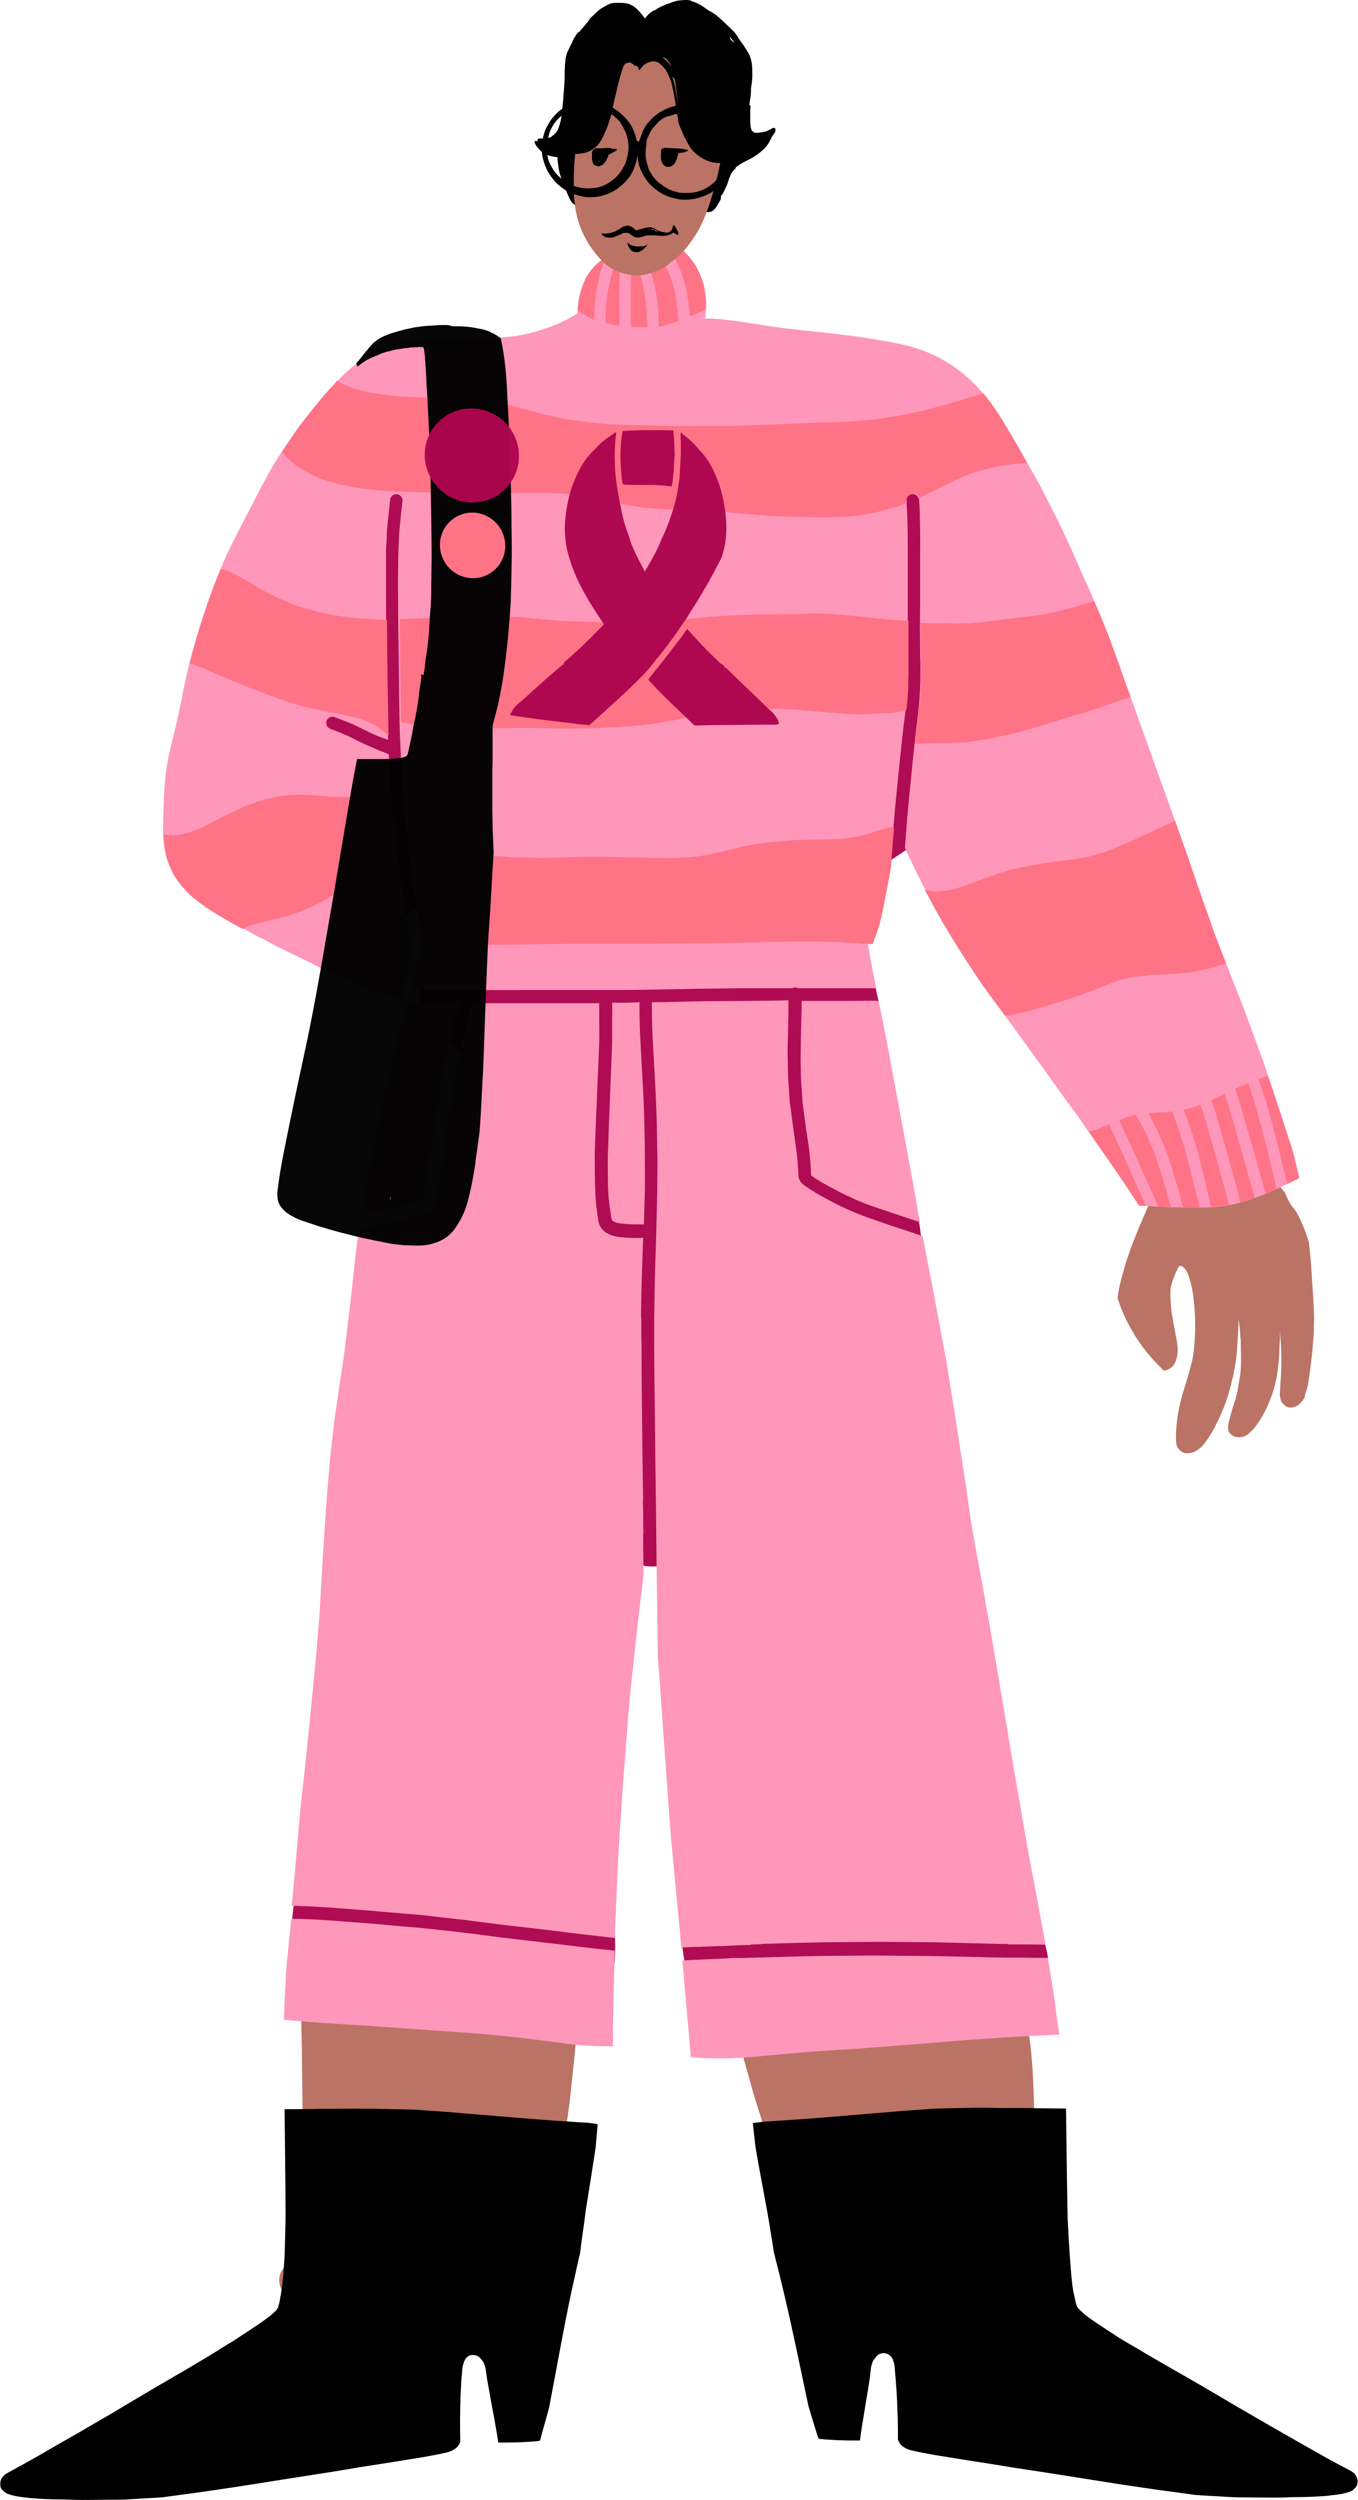 <?xml version="1.0" encoding="UTF-8"?><svg xmlns="http://www.w3.org/2000/svg" xmlns:xlink="http://www.w3.org/1999/xlink" height="967.6" preserveAspectRatio="xMidYMid meet" version="1.0" viewBox="-432.2 -416.2 526.0 967.6" width="526.0" zoomAndPan="magnify"><g id="change1_1"><path d="M-210,353.7c1.3,1.2,2.5,3.4,2.3,5.3l-0.2,2.1c-0.9,9.6-1.8,19.4-2.9,29.1l-0.2,1.9 c-0.3,3.5-0.8,7.2-1.3,10.8l-2.4,15.7c-0.2,1.5-0.5,3-0.8,4.4c-0.1,0.8-0.3,1.5-0.4,2.2l-1.8,9.9v0.2c-0.3,1.5-0.7,3-1,4.5 c-0.1,0.6-0.3,1.2-0.4,1.8c-0.2,0.8-0.4,1.7-0.6,2.6c-0.4,1.8-0.8,3.7-1.2,5.5c-1.3,5.4-2.7,11-4.2,16.6c-0.2,0.9-0.5,1.7-0.7,2.6 c-0.1,0.8-0.2,1.7-0.3,2.5c0,0.2-0.1,0.5-0.1,0.7c-0.1,0.4-0.1,0.8-0.2,1.2c-0.3,1.7-0.8,3.2-1.7,4.9c-0.3,0.6-0.8,1.3-1.5,1.9 c-0.4,1-0.9,2-1.3,2.9c-0.8,1.8-2.8,3.1-4.4,3.5c-0.7,0.2-1.3,0.3-2,0.3c-1.3,0-2.7-0.3-3.8-1c-1-0.5-1.9-1.4-2.5-2.3h-0.4 c-2.1,0-4.2-0.1-6.5-0.3c-12.7-1-24.1-2.2-34.7-3.8c-7.2-1.1-14.5-2.4-21.5-3.6c-3.9-0.6-7.9-1.3-11.8-2c-1.9-0.4-3.6-2.1-4.5-3.5 c-1-1.8-1.3-3.9-0.8-5.8s1.7-3.5,3.4-4.5c1.2-0.7,2.4-1,3.8-1l2,0.3l1.5,0.3c-0.1-1.2-0.2-2.3-0.2-3.5V455l-0.1-2.7l-0.1-2.2 c-0.1-2.4-0.2-4.9-0.3-7.3c-0.3-7.4-0.5-13-0.7-18.3c-0.3-10.9-0.5-21.8-0.6-32c-0.1-5.4-0.1-10.8-0.2-16.3l-0.1-4.6l-0.1-4.6v-4.1 c0-0.5,0-0.9,0-1.3c-0.1-1.3-0.1-2.6,0-3.9c0.2-2.3,0.6-3.8,1.6-5.2c1-1.5,2.1-2.6,3.3-3.3c1.6-1,3.3-1.7,5-2c3.4-0.7,7.2-1,11.1-1 c0.8,0,1.7,0,2.5,0s1.7,0,2.5,0c0.9,0,1.8,0,2.7,0.2h0.3c5.3,0.2,10.9,0.4,16.3,0.8h0.6c5.2,0.4,10.5,0.8,15.7,1.3 c2.4,0.2,4.8,0.4,7.2,0.6c3,0.3,6,0.5,9,0.8c1.5,0.1,2.9,0.2,4.3,0.4c2,0.2,4.4,0.4,6.4,1.6c2,1.1,3.6,3,4.4,5.3 c0.2-0.7,0.5-1.3,0.8-1.9l0.6-0.8l0.6-0.8c1.4-1.4,3.3-2.2,5.3-2.2C-213.4,351.5-211.4,352.3-210,353.7z M-30.8,447.8 c0-1.5-0.1-2.9-0.1-4.4c-0.1-6-0.2-12-0.2-18c-0.2-12.1-0.4-25-1-37.7c-0.2-3.4-0.4-7.1-0.9-11.5c-0.4-4-1.1-8.6-3.1-12.6 c-0.5-0.9-1-1.7-1.9-2.7c-0.6-0.7-1.4-1.3-2.2-1.9l-0.2-0.1c-0.8-0.5-2.5-1-3-1.1c-1.1-0.3-2.2-0.4-3.3-0.4h-0.1 c-0.2-0.3-0.4-0.3-0.5-0.3c-0.4,0-0.9,0-1.3,0.1c-0.4,0-0.7,0.1-1.1,0.1h-1.1h-1.1c-5.7,0.2-11.3,0.3-17,0.5 c-3.6,0.1-7.2,0.2-10.7,0.3c-6.8,0.2-13.9,0.3-20.9,0.7c-10.3,0.6-21.2,1.4-35.3,2.7c-1.3-0.8-2.8-1.3-4.3-1.3 c-0.6,0-1.3,0.1-1.9,0.3c-3.9,1.1-6.2,5.1-5.1,9.2c1.7,6.5,3.5,13,5.3,19.3l0.7,2.5c1,3.7,2.2,7.4,3.4,11.1c0.5,1.7,1.1,3.3,1.6,5 c1.8,5.8,3.7,11.6,5.5,17.3c1.5,4.6,3,9.2,4.4,13.9c1.6,5.2,3.3,10.4,4.9,15.6c1.4,4.2,2.8,8.7,4.6,13.1c-0.3,0.8-0.4,1.6-0.4,2.5 c0,2,0.8,3.9,2.3,5.3c1.4,1.3,3.3,2.2,5,2.2c0.1,0,0.3,0,0.4,0c19.4-1.6,40.6-2.3,66.5-2.4c4.1,0,7.5-3.4,7.4-7.5 c0-0.4,0-0.8-0.1-1.1c1-0.4,1.9-1,2.7-1.7c1.4-1.4,2.1-3.1,2.1-5.3C-30.6,455.6-30.7,451.6-30.8,447.8z" fill="#BA7365"/></g><g id="change2_1"><path d="M-201.6,405.8c0.3,0.1,0.6,0.1,0.9,0.2c-0.3,3-0.5,6.1-0.8,9.1c-1.2,8-2.5,16.1-3.8,24.1c-0.2,1.6-0.4,3.2-0.6,4.7 c-0.4,2.9-0.8,5.7-1.2,8.6c-0.1,1.2-0.3,2.3-0.4,3.4c-0.3,1-0.5,1.9-0.7,2.9c-0.9,3.9-1.7,7.8-2.6,11.7c-3.2,15-5.8,30.1-8.7,45.1 c-0.4,1.5-0.8,2.9-1.2,4.4c-0.6,2.3-1.3,4.5-1.9,6.8c-0.1,0.6-0.3,1.2-0.5,1.7c-0.9,0.2-1.8,0.2-2.6,0.3c-1.7,0.1-3.4,0.2-5.3,0.3 c-2.6,0.1-5,0.1-7.4,0.1c-0.3,0-0.5,0-0.8,0c-0.2-1.3-0.4-2.5-0.6-3.8c-0.6-3.7-1.3-7.4-2-11.1c-0.6-3.3-1.2-6.7-1.8-10 c-0.1-1.2-0.3-2.4-0.5-3.6c-0.1-0.6-0.3-1.1-0.5-1.7c-0.1-0.5-0.4-1-0.7-1.4s-0.7-0.8-1-1.2c-0.7-0.7-1.7-1.1-2.7-1.1 c-0.3,0-0.7,0-1,0.1c-0.6,0.2-1.1,0.5-1.6,1c-0.4,0.5-0.7,1.1-0.9,1.7c-0.1,0.4-0.3,0.8-0.4,1.2c0,0.2-0.1,0.4-0.1,0.6 c-0.1,0.5-0.2,1.1-0.2,1.6c0,0.4-0.1,0.9-0.1,1.4c-0.1,0.8-0.2,1.5-0.2,2.3c-0.1,1.8-0.2,3.6-0.3,5.4c-0.1,3.3-0.2,6.5-0.2,9.8 c0,2.8,0,5.7,0.1,8.5c-0.3,0.7-0.6,1.4-1.1,1.9s-1,0.9-1.7,1.3c-0.9,0.5-1.9,0.8-2.8,1c-2.9,0.7-5.9,1.2-9.2,1.8 c-3.5,0.6-7,1.1-10.5,1.7c-4.5,0.7-8.9,1.4-13.4,2.1l-6,1c-3.6,0.6-7.1,1.2-10.6,1.7c-3.2,0.5-6.4,1-9.6,1.5 c-2.7,0.4-5.5,0.9-8.2,1.3c-3.2,0.5-6.3,1-9.5,1.5l-4.5,0.7c-4.9,0.7-10,1.5-15,2.2h-0.1c-3.9,0.5-7.9,1.1-11.8,1.6 c-1,0.2-2,0.2-3,0.3h-0.1l-3.4,0.2l-3.4,0.2c-0.6,0-1.2,0.1-1.8,0.1c-2.1,0.1-4.2,0.3-6.3,0.3c-4.2,0-8.3,0.1-12.5,0.1h-0.7 c-2,0-4,0-5.9-0.1c-1,0-2-0.1-3-0.1h-0.6c-1.5,0-3.1,0-4.6-0.1h-0.5c-2.2-0.1-4.5-0.2-6.8-0.4l-0.6-0.1c-0.9-0.1-1.8-0.2-2.7-0.3 c-1.1-0.2-2.2-0.3-3.3-0.6l-0.4-0.1c-0.4-0.1-0.8-0.2-1.2-0.4c-0.1,0-0.3-0.1-0.4-0.1c-0.3-0.1-0.7-0.3-1-0.5l-0.2-0.2 c-0.4-0.3-0.7-0.5-0.9-0.8c-0.4-0.3-0.7-0.8-0.8-1.3v-0.1v-0.1c-0.2-0.9-0.1-2.2,0.5-3.2c0.6-0.9,1.4-1.5,2.3-2 c1.1-0.6,2.2-1.2,3.3-1.8c0.6-0.4,1.3-0.7,2-1.1c3.2-1.8,6-3.3,8.7-4.9c2.3-1.4,4.7-2.7,7.1-4.1c3.1-1.8,6.2-3.5,9.2-5.3l5-2.9 l5-2.9c2-1.2,4-2.4,6-3.6c1-0.6,1.9-1.1,2.9-1.7c3.7-2.2,7.5-4.5,11.2-6.6l4.6-2.7l2.3-1.3c4.7-2.8,9.7-5.7,14.5-8.7 c0.7-0.5,1.5-1,2.2-1.4c2-1.2,4-2.4,5.9-3.7c0.9-0.6,1.7-1.1,2.6-1.7c2.9-1.9,5.9-3.9,8.7-6c1.1-0.9,2.2-1.8,3.1-2.9 c0.1-0.2,0.3-0.5,0.4-0.7c0.4-1.3,0.7-2.7,0.9-4.1l0.2-0.9c0.1-0.7,0.2-1.5,0.3-2.2l0.1-0.6l0.2-1.8l0.2-1.8 c0.1-0.8,0.2-1.7,0.2-2.5c0-0.4,0.1-0.8,0.1-1.2c0.2-2.2,0.3-4.6,0.4-6.8v-0.7c0.1-2.1,0.1-4.2,0.2-6.7v-1.5 c0.1-1.7,0.1-3.4,0.1-5.1c0-11.3-0.2-22.8-0.3-33.9l-0.1-6.9c3.6,0,7.3-0.1,10.9-0.1c4-0.1,8.1-0.1,12.1-0.1c2.4,0,4.9-0.1,7.3,0 c1.5,0,3.1,0,4.6,0c4.7,0.1,9.5,0.2,14.2,0.3c1.6,0,3.3,0.2,5,0.3c2.8,0.2,5.7,0.4,8.5,0.6c7.6,0.6,15.2,1.3,22.8,1.9 c8.5,0.7,17,1.4,25.5,1.9c2.2,0.2,4.3,0.3,6.5,0.4C-203.6,405.5-202.6,405.7-201.6,405.8z M93,542c-0.5-0.9-1.4-1.5-2.3-2 c-1.1-0.6-2.3-1.2-3.4-1.8c-0.7-0.4-1.4-0.7-2.1-1.1c-3.3-1.8-6-3.3-8.8-4.9c-2.4-1.4-4.8-2.7-7.2-4.1c-3.1-1.8-6.2-3.5-9.3-5.3 l-5-2.9l-5-2.9c-2-1.1-4-2.3-6-3.5c-1-0.6-1.9-1.1-2.9-1.7c-3.7-2.2-7.6-4.5-11.3-6.6l-4.7-2.7l-2.3-1.3c-4.8-2.8-9.8-5.6-14.7-8.6 c-0.8-0.4-1.5-0.9-2.3-1.3c-1.9-1.1-4-2.3-5.9-3.6c-0.9-0.6-1.7-1.1-2.6-1.7c-2.9-1.9-6-3.9-8.8-6c-1-0.9-2.1-1.8-3.1-2.9 c-0.1-0.2-0.3-0.5-0.4-0.7c-0.5-1.3-0.7-2.7-1-4.1l-0.2-0.9c-0.2-0.7-0.3-1.5-0.4-2.2l-0.1-0.6l-0.2-1.8l-0.2-1.8 c-0.1-0.9-0.1-1.7-0.2-2.5c0-0.4-0.1-0.8-0.1-1.2c-0.2-2.3-0.3-4.6-0.5-6.8v-0.7c-0.2-2-0.3-4.1-0.4-6.6l-0.1-1.5 c-0.1-1.7-0.2-3.4-0.2-5.1c-0.2-11.3-0.4-22.7-0.5-33.8l-0.1-6.9c-3.7,0-7.3-0.1-10.9-0.1c-4-0.1-8.1-0.1-12.1-0.1 c-2.4,0-4.9,0-7.6-0.1c-1.5,0-3.1,0-4.6,0c-4.7,0.1-9.5,0.2-14.2,0.3c-1.6,0-3.3,0.2-5,0.3c-2.9,0.2-5.7,0.4-8.5,0.6 c-7.6,0.6-15.1,1.3-22.7,1.9c-8.5,0.7-16.9,1.4-25.4,1.9c-2.2,0.2-4.3,0.3-6.5,0.4c-0.9,0.2-1.9,0.3-2.9,0.4 c-0.3,0.1-0.6,0.1-0.9,0.2c0.3,3,0.7,6.1,1,9.1c1.4,8.1,2.9,16.1,4.4,24.1c0.3,1.5,0.5,3.1,0.8,4.6c0.5,2.9,0.9,5.7,1.4,8.6 c0.2,1.1,0.3,2.2,0.5,3.3c0.2,1,0.5,1.9,0.7,2.9c1,3.9,2,7.8,2.9,11.7c3.6,15,6.6,30,9.8,45c0.4,1.5,0.9,2.9,1.3,4.4 c0.7,2.3,1.4,4.5,2.1,6.8c0.2,0.5,0.4,1.1,0.6,1.6c0.9,0.2,1.8,0.2,2.6,0.3c1.6,0.1,3.3,0.2,5.2,0.3c2.6,0.1,5,0.1,7.4,0.1 c0.3,0,0.5,0,0.8,0c0.2-1.3,0.3-2.5,0.5-3.8c0.6-3.7,1.2-7.4,1.8-11.1c0.6-3.3,1.1-6.6,1.6-9.9c0.1-1.2,0.2-2.4,0.4-3.6 c0.1-0.6,0.3-1.1,0.5-1.7c0.1-0.5,0.4-1,0.7-1.4s0.7-0.8,1-1.2c0.6-0.7,1.6-1.1,2.6-1.1c0.3,0,0.7,0,1,0.1c0.7,0.2,1.2,0.5,1.7,1 c0.5,0.4,0.8,1,1,1.6c0.1,0.4,0.3,0.8,0.4,1.2c0,0.2,0.1,0.4,0.1,0.6c0.1,0.5,0.2,1.1,0.2,1.6c0,0.4,0.1,0.9,0.1,1.4 c0.1,0.8,0.1,1.5,0.2,2.3c0.1,1.8,0.3,3.6,0.4,5.4c0.2,3.3,0.3,6.5,0.4,9.8c0.1,2.8,0.1,5.7,0.1,8.5c0.3,0.7,0.6,1.4,1.1,1.9 s1,0.9,1.7,1.3c0.9,0.5,1.9,0.8,2.8,1c2.9,0.7,5.9,1.2,9.2,1.8c3.5,0.6,7,1.1,10.5,1.7c4.5,0.7,8.9,1.4,13.4,2.1l6,1 c3.6,0.5,7.1,1.1,10.6,1.6c3.2,0.5,6.4,1,9.6,1.5c2.7,0.4,5.5,0.9,8.2,1.3c3.2,0.5,6.3,1,9.5,1.5l4.5,0.7c4.9,0.7,10,1.5,15,2.2h0.1 c3.9,0.5,7.9,1.1,11.8,1.6c1,0.2,2,0.2,3,0.3h0.1l3.4,0.2l3.4,0.2c0.6,0,1.2,0.1,1.8,0.1c2.1,0.1,4.2,0.3,6.3,0.3 c4.1,0,8.3,0.1,12.4,0.1h0.7c2,0,4,0,5.9-0.1c1,0,2-0.1,3-0.1h0.6c1.5,0,3.1,0,4.6-0.1h0.5c2.2-0.1,4.5-0.2,6.8-0.4l0.6-0.1 c0.9-0.1,1.8-0.2,2.7-0.3c1.1-0.2,2.2-0.3,3.3-0.6l0.4-0.1c0.4-0.1,0.8-0.2,1.2-0.4c0.1,0,0.3-0.1,0.4-0.1c0.3-0.1,0.7-0.3,1-0.5 l0.2-0.2c0.3-0.3,0.6-0.5,0.8-0.8c0.4-0.3,0.7-0.8,0.8-1.3v-0.1v-0.1C93.8,544.3,93.6,543,93,542z" fill="inherit"/></g><g id="change3_1"><path d="M-173.8,189.3c-5.5,1.6-11.5,0.8-16.4-2.1 c-3.2-1.9-5.7-4.3-7.6-7.5c-3.5-3.8-5.7-8.8-5.8-14.3c-0.1-4.7-0.1-9.4-0.2-14.2c-0.5-3.2-0.8-6.3-1-9.5c-0.4-4.9-0.4-9.9-0.5-14.9 c-0.1-4.3-0.1-8.6-0.1-12.9c0.1-2.8,0-5.7,0.1-8.5c0.1-6.2,0.7-12.3,1.5-18.4c-0.5-0.1-0.9-0.2-1.4-0.3c-5.3-1.5-10-5-12.8-9.8 c-1.9-3.3-2.9-6.9-3-10.7c-1-10.2-0.7-20.6-0.6-30.9c0.1-8.8,0.2-17.6,1.1-26.3c0.8-8.1,1.7-16.4,3.5-24.4c-2.5,0.2-5.1,0.4-7.6,0.6 c-6.1,1.1-12,3-17.9,5.1c-3.8,1-7.5,1-11.3,0c-1.7-0.7-3.4-1.4-5.1-2.1c-4.8-2.8-8.4-7.4-9.9-12.7c-1.6-5.5-0.9-11.5,1.9-16.4 c1.8-3.2,4.3-5.7,7.5-7.6c1.6-0.7,3.3-1.4,5-2.1c5.2-1.9,10.5-3.8,15.9-4.8c6.8-1.3,13.9-2.2,20.9-2.5c10.7-0.4,21.3-0.8,32-0.9 c6.1,0,12.3-0.1,18.6-0.2c4.6,0,9.2,0.1,13.8,0.3c0.1-0.4,0.2-0.8,0.3-1.2c0.7-1.7,1.4-3.4,2.1-5.1c2.7-4.8,7.3-8.3,12.6-9.8 c1.8-0.5,3.7-0.8,5.5-0.7c0.6,0,1.1,0,1.7,0.1c1.4-0.3,2.9-0.5,4.4-0.5c1.2,0,2.4,0.1,3.6,0.3c-2.8-2.6-5-6-6.1-9.7 c-0.2-0.8-0.4-1.6-0.5-2.3c-1.2-3.6-1.4-7.6-0.5-11.3c0.7-3,2-5.6,3.8-8c0-4.5,1.3-9.1,4.1-12.6c1.2-1.4,2.3-2.9,3.3-4.4 c2.8-5.6,5-11.5,6.7-17.5c0.7-3.3,1.3-6.5,2-9.7c0.9-4.3,1.5-8.7,2-13.1c0.5-4.9,1-9.8,1-14.7c0-10.5-0.2-21.1,0-31.7 c0.2-12,0.1-24.1,0.6-36.1c0.2-5.3,3.7-10.8,7.7-14c3.8-3,8.5-4.6,13.3-4.6c0.8,0,1.7,0.1,2.6,0.2c5.5,0.7,10.6,3.6,14.1,7.9 c2.4,3,3.9,6.4,4.5,10.2c0,1.9,0.1,3.8,0.1,5.7c-0.3,7.8-0.3,15.6-0.4,23.4c-0.1,6.6-0.3,13.3-0.3,19.9c0,5.7,0,11.3,0,17 c0,3.2,0,6.3-0.1,9.5c-0.1,3.6-0.4,7.2-0.7,10.8c1.6,3,2.5,6.3,2.6,9.7c-0.1,1.8-0.3,3.6-0.5,5.4c-2.1,6.1-4.2,12.2-6.3,18.3 c1.6,1.4,2.9,3,4.1,4.8c3,4.8,4,10.7,2.7,16.1c-0.9,3.6-2.6,6.8-5.1,9.5c-1.5,1.2-2.9,2.4-4.4,3.6c-5.3,4.1-11,7.7-16.5,11.4 c-0.2,0.3-0.4,0.7-0.7,1c-1.8,3.3-4.4,6-7.6,8c-1.7,0.8-3.5,1.5-5.2,2.3c-3,0.9-6.2,1-9.3,0.4c0.2,0.2,0.4,0.3,0.5,0.5 c2.3,2.3,4,4.9,5.1,7.9c3.7,2.6,6.9,6.3,8,10.5c0.3,1.1,0.6,2.2,0.9,3.3c0.9,1.7,1.5,3.5,2.1,5.2c0.3,0.9,0.6,1.9,0.9,2.9 c0.3,1.2,0.6,2.4,0.9,3.6c0.9,3.9,1.8,7.8,2.4,11.7c0.6,4.3,1.1,8.7,1.3,13.1c0.2,3.9-0.4,7.6-2,10.9c2,7.4,4,14.9,5.8,22.3 c1.3,5,2.6,9.8,3.6,14.8c0.6,0.9,1.1,1.9,1.6,2.9c1.4,2.6,1.9,5.6,2.7,8.5c0.2,0.7,0.4,1.5,0.6,2.2c0.4,1.6,0.7,3.2,1,4.8 c0.4,2.1,0.8,4.2,1,6.4c0.4,1.9,0.8,3.9,1.1,5.9c0.6,3.5,0.2,6.9-0.8,10c0.7,5,1.5,9.9,2.1,14.9c0.8,6,1.6,12,2.2,18 c0.5,5.1,0.9,10.1,1.3,15.2c0.5,5.4-2.3,11.3-6,15c-4,3.9-9.4,6.2-15,6.2c-5.6,0-11.1-2.2-15.1-6.2c-2.7-2.7-4.5-5.8-5.6-9.4 c-0.1-1.3-0.3-2.6-0.6-4c-0.3-0.3-0.6-0.6-0.8-0.9c-9.8,0.7-19.8-5.7-22.3-15.5c-1.1-4.2-2.2-8.5-3.1-12.8 c-2.4-10.5-4.9-21.1-7.3-31.6c-1.1-4.8-2.3-9.6-3.2-14.5c-1.2-6.7-2.5-13.3-3.7-20c-1.3-6.8-2-13.9-3-20.8 c-0.6-4.3-1.2-8.6-1.8-12.8c0,0.2,0,0.4,0,0.6c-0.4,8.8-0.7,17.5-0.7,26.3c0,1.1-0.1,2.1-0.2,3.1c0,4.8-0.1,9.5-0.1,14.3 c0,10.3,0,20.7,0.2,31.1c0.2,11.1,0.4,22.2,1.2,33.3c0.7,10.1,1.6,20.1,2.8,30.2c0.7,4,1.4,8,2.1,12c1,3.8,1.1,7.5,0.1,11.3 c-0.7,1.7-1.4,3.4-2.1,5.1c-1.2,2.1-2.8,4-4.6,5.5c-0.1,1.2-0.3,2.4-0.6,3.6c-0.7,1.7-1.4,3.4-2.1,5.1 C-163.9,184.3-168.5,187.8-173.8,189.3z M-195,317.9c-0.8-3.6-2.4-6.9-4.9-9.7c-0.9-1-1.9-2-3-2.8c-0.5-0.6-0.9-1.2-1.4-1.8 c-1.5-1.6-3.2-3.1-5-4.2c-0.5-0.7-0.9-1.3-1.5-1.9c-3.8-4.3-9.2-7-14.9-7.3c-0.4,0-0.8,0-1.2,0c-8,0.1-15.6,5-19,12.1 c-6.9-0.7-13.7-1.2-20.6-1.8c-2.4-2-5.3-3.4-8.3-4.2c-2.8-3.2-6.4-5.5-10.5-6.7c-1.9-1.1-3.9-1.8-6.1-2.3c-1.4-0.3-2.9-0.4-4.3-0.4 c-4-0.2-8,0.9-11.4,3.1c-1.4,1.2-2.9,2.5-4.3,3.7c-2.5,2.9-4.2,6.2-4.9,9.9c-0.4,4.6-1,9.2-1.7,13.8c-0.3,2.6-0.6,5.1-0.9,7.7 c-0.1,1.2-0.2,2.5-0.3,3.8c-0.3,4.4-0.8,8.8-0.3,13.2c0.3,1.8,0.7,3.6,1,5.4c1.2,3.6,3.2,6.8,6.1,9.3c1.3,1.1,2.7,2.1,4.1,2.9 c3.6,2.2,7.9,3.3,12.2,3.1c2.4-0.1,4.7-0.7,6.9-1.6c2.1-0.6,4.1-1.4,6-2.6c4.6-2.9,8.4-8.1,9.2-13.6c0.1-0.9,0.2-1.8,0.4-2.7 c1.8,0.2,3.5,0.3,5.2,0.4c1.1,0.1,2.2,0.2,3.3,0.2c6.7,0.6,13.3,1.2,20,1.9c0.6,1.7,1.2,3.4,1.8,5c1.1,2.1,2.4,4,4,5.6 c0.7,1.3,1.6,2.5,2.6,3.6c3.8,4.3,9.2,7,14.9,7.3c3.3,0.2,6.5-0.4,9.5-1.7c4-0.6,7.9-2.3,10.9-5c1.2-1.4,2.4-2.7,3.6-4.1 c2.1-3.2,3.3-6.8,3.5-10.7c0.8-7.1,0.1-14.3-0.2-21.4C-194.7,321.6-194.8,319.7-195,317.9z M-26.8,338.8c-0.3-1.3-0.7-2.7-0.9-4.1 c-0.6-3.1-2-5.9-3.9-8.3c-1.7-3.3-4.2-6-7.3-8c-2.8-1.8-5.9-2.9-9.1-3.3c-0.4-0.1-0.8-0.2-1.2-0.2c-0.7-0.3-1.4-0.7-2.2-1 c-1-0.4-2-0.8-3-1c-0.5-0.7-1-1.3-1.4-2c-1.4-1.2-2.8-2.4-4.2-3.6c-3.3-2.1-6.9-3.3-10.8-3.5c-0.3,0-0.6,0-0.9,0 c-5.4,0-10.5,2-14.3,5.4c-0.9,0.8-1.7,1.7-2.4,2.6c-0.9,0.1-1.7,0.1-2.6,0.2c-5.7,0.1-11.5-0.4-17.2-1.4c-5.8-1.3-11.5-3.2-17.1-5.4 c-2-0.8-4-1.6-6-2.5c-1.7-0.9-3.5-1.9-5.4-2.7c-2.3-1-4.9-1.2-7.4-1.6c-0.4,0-0.8,0-1.2,0c-3.1,0.1-6.3,0.9-9.2,2.3 c-1.5,1-3,2-4.5,3c-2.5,2.2-4.3,4.8-5.5,7.7c0,0,0,0-0.1,0.1c-0.3,0.6-0.6,1.3-0.9,1.9c0,0-0.1,0.1-0.1,0.1 c-2.1,3.2-3.3,6.8-3.5,10.7c0.5,6.2,0.9,12.4,2,18.5c0.2,1.3,0.4,2.6,0.7,3.9c0,0.4,0,0.8,0,1.1c0,3.8,0.7,7.4,2.4,10.7 c1,4.1,3.4,7.7,6.6,10.4c1.3,1.5,2.7,2.8,4.3,3.9c4.7,3.2,10.7,4.4,16.2,3.2c4.2-0.9,8-3,10.9-6c2.3-1.5,4.4-3.5,5.9-5.9 c0.8-1.7,1.6-3.4,2.5-5.1c0.8-2.3,1.1-4.6,1.1-7c5.7,1.1,11.4,2,17.2,2.4c5.1,0.4,10.1-0.1,15.2-0.5c1.9-0.2,3.9-0.3,5.8-0.5 c0.5,0.7,1,1.4,1.6,2c3,3.2,5.9,5,10,6.4c2.5,0.9,5.2,1.2,7.9,1c0.3,0.1,0.5,0.2,0.8,0.2c6.1,3.4,13.9,3.9,20.4,0.6 C-28.7,358.9-24.4,348.5-26.8,338.8z M-313.9-99.4c0.9,4.8,2.3,9.4,3.8,14c1.3,3.9,3.9,7.4,6.5,10.7c1.6,2,3.2,4,4.8,5.9 c7.4,9,21.1,10.3,29.9,3c3.1-2.5,5.2-5.8,6.4-9.3c8.4-3.9,13.6-13.1,12-22.7c-1.8-10.7-3.7-21.4-5.2-32.1 c-0.8-5.9-1.5-11.8-2.1-17.8c-0.6-5.5-0.9-11.1-1.2-16.6c-0.1-1.3-0.2-2.7-0.2-4c-0.1-4.4-0.2-8.9-0.2-13.3 c-0.1-4.9,0.2-9.8,0.4-14.7c0.3-10.4,1.1-20.8,1.2-31.2c-0.1-1.9-0.1-3.8-0.2-5.7c-0.7-3.8-2.2-7.2-4.6-10.1 c-3.5-4.3-8.7-7.1-14.2-7.7c-0.8-0.1-1.6-0.1-2.4-0.1c-5,0-9.8,1.7-13.5,4.8c-1.2,1.3-2.5,2.6-3.7,3.9c-2.2,3-3.4,6.4-3.8,10.1 c-0.1,11.5-0.9,23-1.3,34.5c-0.2,6.4-0.3,12.8-0.2,19.3c-4.3,0.3-8.5,1.9-11.9,4.6c-4,3.3-7.3,8.7-7.5,14.1 c-0.7,15.2,2.1,30.2,4.5,45.2C-315.8-109.5-314.9-104.5-313.9-99.4z" fill="#AD0650" opacity=".97"/></g><g id="change4_1"><path d="M-262.1-33c-3.7,0-7.5,0-11.2-0.1c1.1-4.1,2.2-8.3,3.2-12.4c0.7-2.7,1.4-5.4,2.1-8.1c0.6-2.1,1-4.2,1.5-6.3 c0.3-0.9,0.5-1.7,0.7-2.6c0.5-1.9,0.9-3.7,1.4-5.6c5.5-1,11.6-1.5,18.5-1.8c2.1-0.1,4.3-0.2,6.9-0.1c2.4,0,4.9,0.1,7.3,0.1 c1.4,0.1,2.9,0.1,4.4,0.1c3.8,0,7.7,0.2,11.5,0.4c1.7,0.1,3.3,0.1,5,0.2c3.8,0.1,7.6,0.3,11.4,0.5l4.9,0.2c9.3,0.4,18.8,0.6,28,0.7 l4.8,0.1c6.3,0.1,12.7,0.1,18.9,0.1c4.1,0.1,8.1,0.1,12.2,0.1c3.6,0.1,6.4,0.1,9.1,0.2c3,0.1,6.5,0.3,9.9,1c2.4,0.5,4.8,1.4,7.8,3 c0.3,0.1,0.6,0.3,0.9,0.4c1.6,0.8,3.3,1.7,4.5,3c0.5,0.7,1,1.3,1.5,1.9c0.4,4,1,7.9,1.7,11.9c0.7,4.1,1.6,8.3,2.4,12.4 c-1.7,0-3.5,0-5.2,0c-8.4,0-16.7,0-25.1,0c-0.3-0.2-0.6-0.3-1-0.3h-0.1c-0.4,0-0.8,0.1-1.1,0.3c-1.3,0-2.5,0-3.7,0 c-5.5,0-10.9,0-16.4,0c-5.5,0.1-11,0.1-16.5,0.2c-11.1,0.2-22.2,0.5-33.3,0.5c-11.7,0-23.3,0-34.9,0C-240.8-33-251.4-32.9-262.1-33z M-278.3,51.1c1.3-0.3,2.6-0.6,3.9-0.9c0.9-0.2,1.9-0.4,2.8-0.6c1-0.2,1.9-0.4,2.9-0.7c0.1-0.4,0.1-0.8,0.2-1.2 c0.1-0.6,0.2-1.1,0.3-1.7c0.2-1.2,0.4-2.4,0.7-3.7c0.4-2.3,0.9-4.6,1.3-6.9c0.9-5.5,1.7-11.1,2.5-16.6c0.8-5.5,1.7-10.9,2.6-16.4 c0.4-2.6,1-5.2,1.5-7.8c0.5-2.7,1.1-5.4,1.7-8.1c0.6-2.7,1.3-5.4,2-8c0.6-2.2,1.1-4.4,1.6-6.6c-5.5,0-11,0-16.5-0.1 c-1.2,0-2.3,0-3.5-0.1c-0.2,0.2-0.2,0.3-0.3,0.5c-0.6,2.2-1.2,4.4-1.7,6.6c-0.7,2.7-1.5,5.4-2.2,8.2c-1.2,5.1-2.4,10.2-3.6,15.4 c-1.3,5.7-2.6,11.5-3.8,17.2c-0.6,2.8-1.2,5.5-1.7,8.3c-0.6,3.1-1.1,6.1-1.7,9.2c-1,5.7-2,11.4-3,17c0,0.1,0,0.1,0,0.2 c2.1-0.5,4.2-0.9,6.2-1.4C-283.5,52.3-280.9,51.7-278.3,51.1z M-183.1,177.3c0,0.2,0.1,0.5,0.1,0.7c0-4.8-0.1-9.6-0.2-14.3 c0,0.2,0,0.5,0.1,0.7c-0.1-7-0.2-13.9-0.3-20.8c0-0.2,0-0.3,0-0.5c0-0.4,0-0.8,0-1.2c-0.1-11.1-0.3-22-0.3-33.1c0,0,0,0,0,0.1 c0-2.7,0-5.5-0.1-8.2c0-2.3,0-4.5,0-6.8c0,0-0.1-0.1-0.1-0.1c0-0.6,0-1.2,0-1.9c0.1-3.5,0.1-7.1,0.2-10.6c0.2-6.1,0.4-12.2,0.6-18.4 c-2.4,0.1-4.8,0.1-7.1-0.1c-3.2-0.2-6.8-0.8-8.9-3.4c-0.3-0.3-0.6-0.9-0.8-1.3c-0.2-0.5-0.4-1-0.5-1.5c-0.1-0.5-0.2-1-0.2-1.4 c-0.1-0.7-0.2-1.4-0.3-2c-0.4-2.6-0.6-5.2-0.7-7.8c-0.1-2.7-0.2-5.4-0.2-8c0-2.8-0.1-5.6,0-8.3c0.1-2.7,0.2-5.4,0.3-8.2 c0.1-3,0.2-6.1,0.4-9.1c0.1-2.5,0.2-5.1,0.3-7.6c0.2-5.7,0.5-11.4,0.7-17.1c0.1-2.5,0-5.1,0-7.7c0-2.4,0-4.9,0-7.3 c-7.3,0-14.5,0-21.8,0c-9.2,0-18.3,0-27.5,0c-0.5,2.3-1,4.7-1.7,7.1c-0.3,1.2-0.6,2.4-0.9,3.6c-0.3,1-0.6,2.1-0.8,3.1 c-0.6,2.5-1.1,5-1.7,7.5c-0.5,2.3-0.9,4.7-1.4,7.1c-1,5.2-1.8,10.5-2.6,15.7s-1.5,10.5-2.3,15.7c-0.4,2.7-0.8,5.5-1.4,8.2 c-0.5,2.7-1,5.4-1.5,8c-0.1,0.7-0.2,1.3-0.3,2c-0.1,0.6-0.3,1.1-0.5,1.6c-0.2,0.4-0.7,0.9-1.1,1.1c-0.4,0.3-0.8,0.5-1.2,0.6 c-1.2,0.4-2.4,0.7-3.6,0.9c-0.9,0.2-1.8,0.4-2.6,0.6c-2.4,0.5-4.8,1.1-7.2,1.7c-3,0.7-6,1.4-9,2.1c-1.1,0.2-2.1,0.5-3.2,0.7 c-0.3,0.1-0.5,0.1-0.8,0.2c-0.4,3-0.8,6.1-1.2,9.2c-1.2,11.1-2.4,22.3-3.8,33.4c-0.3,2.6-0.6,5.2-1,7.8c-0.5,3.5-1.1,7.1-1.6,10.6 c-0.7,4.8-1.4,9.6-2.1,14.5c-0.4,4-0.9,7.9-1.3,11.9c-0.4,3.7-0.6,7.4-1,11.1c-0.9,11.2-1.6,22.4-2.3,33.6 c-0.3,5.4-0.6,10.8-0.9,16.2c-0.1,2.4-0.4,4.8-0.6,7.2c-0.2,2.7-0.4,5.3-0.6,8c-1.1,10.8-2.1,21.7-3.2,32.5 c-0.6,5.7-1.2,11.5-1.8,17.2c-0.4,3.2-0.7,6.4-1.1,9.6c-0.3,2.6-0.4,5.2-0.7,7.8c-0.9,10.4-1.8,20.9-2.8,31.3c0.3,0,0.6,0,0.9,0 s0.7,0,1,0c5.5,0.1,11,0.5,16.5,0.9c5.4,0.4,10.8,0.8,16.1,1.3c3.6,0.3,7.2,0.6,10.8,0.9c2.2,0.2,4.4,0.3,6.6,0.6 c3.1,0.4,6.2,0.7,9.4,1.1c2.6,0.3,5.2,0.5,7.8,0.9c2.9,0.4,5.8,0.7,8.7,1.1c2.4,0.3,4.8,0.6,7.2,0.9c5.5,0.6,11,1.2,16.5,1.9 c5.6,0.7,11.1,1.4,16.7,2c2.3,0.3,4.6,0.5,6.9,0.8c0.1-3.1,0.2-6.2,0.4-9.4c0.3-6.9,0.6-13.7,0.9-20.6c0.2-3.9,0.4-7.9,0.7-11.7 c0.1-1.9,0.3-3.8,0.4-5.6c0.6-10.2,1.4-20.4,2.2-30.5c0.1-1.7,0.3-3.3,0.4-5c0.3-3.9,0.6-7.9,1-11.8l1-9.3l1-9.3 c0.8-7.6,1.7-15.2,2.6-22.7c0.2-1.6,0.4-3.3,0.6-4.9c0-1.6,0-3.2-0.1-4.8C-183,184.6-183.1,180.9-183.1,177.3z M-215.1,336.4 c-6-0.7-11.9-1.4-17.9-2.1c-5.5-0.6-11-1.4-16.5-2.1c-5.6-0.7-11.2-1.3-16.8-1.9c-1.7-0.2-3.4-0.3-5.2-0.5c-3.9-0.3-7.7-0.6-11.5-1 c-5.4-0.5-10.9-0.9-16.3-1.3c-4.7-0.4-9.4-0.7-14.1-0.9c-1.6-0.1-3.1-0.1-4.7-0.1c-0.3,0-0.8,0-1.3,0c-0.4,4-0.8,8-1.2,12 c-0.3,2.9-0.6,5.9-0.8,8.8c-0.2,3.2-0.3,6.4-0.5,9.6c-0.1,2.9-0.2,5.7-0.3,8.6c1.7,0.2,3.3,0.4,5,0.5c2.9,0.2,5.7,0.5,8.5,0.7 c11.5,0.7,23,1.4,34.5,2.3c11.5,0.8,23.1,1.5,34.6,2.6c5.7,0.5,11.3,1.2,17,1.9c5,0.7,10,1.4,15,1.9c4.3,0.3,8.6,0.4,12.8,0.4v-4.1 c0-3.8,0.1-7.7,0.2-11.5c0-1.9,0.1-3.8,0.1-5.7c0.1-4.6,0.2-10,0.4-15.7c-2-0.2-3.9-0.4-5.9-0.6C-205,337.6-210,337-215.1,336.4z M-183.7-5c-0.2-3.7-0.4-7.5-0.6-11.2c-0.1-3.1-0.2-6.1-0.2-9.2c0-0.1,0-0.2,0-0.4c0-0.8,0-1.6,0-2.5c-1.7,0.1-3.1,0.2-4.5,0.2 c-2,0-4.1,0-6.1,0c0,2,0.1,3.9,0,5.8c0,2.7,0,5.5,0,8.2c0,2.4-0.1,4.8-0.2,7.1c-0.3,5.9-0.5,11.7-0.7,17.6c-0.1,2.4-0.2,4.8-0.3,7.2 c-0.1,3-0.2,6-0.3,9c-0.1,2.6-0.2,5.2-0.2,7.7c0,2.8,0.1,5.5,0.1,8.2c0.1,2,0.1,4,0.4,6c0.1,1,0.2,2.1,0.4,3.1 c0.2,1.3,0.3,2.6,0.6,3.8c0.1,0.2,0.1,0.3,0.2,0.5c0,0,0,0.1,0.1,0.1c0.2,0.1,0.3,0.3,0.5,0.4c0.5,0.2,0.9,0.4,1.4,0.5 c1.9,0.4,3.9,0.5,5.9,0.6c1.2,0,2.3,0,3.5,0c0.3,0,0.6,0,0.9,0c0-0.1,0-0.1,0-0.2c0.1-3.4,0.2-6.7,0.3-10.1c0-1.4,0.1-2.8,0.1-4.1 c0-2,0-4,0-6c0-7.2-0.1-14.4-0.3-21.6C-182.9,8.8-183.3,1.9-183.7-5z M-107.2-28.8C-107.2-28.8-107.2-28.8-107.2-28.8 c-4.8,0-9.6,0-14.5,0c0,2.1,0,4.2-0.1,6.3c-0.1,2.7-0.1,5.4-0.2,8.2c0,2.6-0.1,5.2-0.1,7.8c0,2,0.1,3.9,0.1,5.9c0,1,0,1.9,0.1,2.9 c0.2,2.8,0.4,5.6,0.6,8.5c0.6,4.4,1.1,8.7,1.8,13.1c0.2,1.3,0.4,2.7,0.6,4c0.1,1.2,0.3,2.4,0.4,3.6c0.1,1.2,0.2,2.4,0.3,3.5 c0.1,1.2,0.1,2.4,0.1,3.6v0.1c0.4,0.3,0.9,0.6,1.3,0.9c0.6,0.4,1.3,0.9,2,1.3c1.2,0.7,2.4,1.4,3.7,2.1c2.4,1.3,4.8,2.6,7.2,3.7 c0,0,0,0,0.1,0c3.1,1.5,6.3,2.9,9.6,4c2.2,0.7,4.4,1.5,6.5,2.2c3.2,1.1,6.4,2.1,9.6,3.2c0.7,0.2,1.5,0.5,2.2,0.8 c-1.3-7.5-2.6-15-4-22.5c-2.6-14-5.2-28.1-7.8-42.1c-1.2-6.1-2.3-12.1-3.6-18.2c-0.2-0.9-0.4-1.9-0.6-2.8c-0.2,0-0.4,0-0.7,0 c0-0.1,0-0.1,0-0.2C-97.5-28.8-102.4-28.8-107.2-28.8z M-21.9,371.3c-0.6-4.1-1.2-8.2-1.7-12.3c-0.7-5.2-1.6-10.3-2.4-15.5 c-0.1-0.6-0.2-1.3-0.3-1.9c-3.4,0-6.7,0-10.1-0.1c0,0,0,0,0,0c-2.1,0-4.2,0-6.2,0c-9.6-0.1-19.2-0.5-28.8-0.6 c-6.9-0.1-13.9-0.1-20.8-0.2c-0.2,0-0.5,0-0.7,0c-1.2,0-2.3,0-3.3,0c-3.7,0-7.5,0.1-11.3,0.1c-4.6,0-9.3,0.1-13.9,0.2 c-7.2,0.2-14.4,0.4-21.6,0.6c0,0-0.1,0-0.1,0c-0.9,0-1.8,0.1-2.7,0.1c0,0,0-0.1,0-0.1c-0.6,0-1.1,0.1-1.7,0.1c0,0,0-0.1,0-0.1 c-2.2,0.1-4.4,0.3-6.6,0.4c-0.1,0-0.3,0-0.4,0c0,0,0,0,0,0c0,0,0,0,0,0c-0.7,0-1.3,0-2,0.1c-0.3,0-0.6,0-0.9,0 c-1.5,0.1-3,0.1-4.5,0.2c0,0,0,0,0,0c-2,0.1-4,0.2-6,0.3c1.1,12.5,2.2,24.9,3.3,37.4c2,0.2,4,0.3,6,0.4c1,0,2.1,0,3.1,0.1 c0,0,0,0,0,0c0.9,0,1.8,0,2.7,0c0,0,0,0,0,0c0.3,0,0.5,0,0.8,0c0,0,0,0,0,0c1.3,0,2.6-0.1,3.9-0.1c3.5-0.2,7.1-0.4,10.6-0.7 c0,0,0-0.1,0-0.1c0.1,0,0.1,0,0.2,0c1.6-0.1,3.2-0.3,4.8-0.4c0,0,0,0,0,0c4.1-0.4,8.1-0.7,12.2-1.1c4.9-0.4,9.9-0.7,14.9-1 c3.7-0.2,7.3-0.5,11-0.8c12.3-0.9,24.5-1.9,36.8-2.9c7.8-0.6,15.6-1.1,23.5-1.5c0,0,0,0,0,0c2-0.1,4.1-0.2,6.1-0.3 C-26,371.5-24,371.4-21.9,371.3z M-161.9,337.3C-161.9,337.3-161.9,337.4-161.9,337.3c0.3,0.1,0.6,0.1,0.9,0c0,0,0,0,0,0 c1.8-0.1,3.5-0.1,5.2-0.2c0,0,0,0,0,0c1.2,0,2.5-0.1,3.7-0.1c2.1-0.1,4.2-0.2,6.3-0.3c1.5,0,2.9-0.1,4.4-0.1c0-0.1,0-0.1,0-0.2 c1.4,0,2.7,0,4.1-0.1c0,0,0-0.1,0-0.1c3.3-0.1,6.7-0.2,10-0.3c4.2-0.1,8.4-0.2,12.6-0.3c7-0.1,14-0.1,21-0.2c1.3,0,2.7,0,4,0 c3.8,0,7.6,0.1,11.5,0.1c4.6,0,9.1,0.1,13.7,0.2c6.4,0.2,12.8,0.3,19.2,0.5c1.1,0,2.2,0,3.4,0c0,0.1,0,0.1,0,0.2c0.3,0,0.5,0,0.8,0 c0.7,0,1.4,0,2.2,0c3.9,0,7.8,0,11.6,0.1c-0.4-2.5-0.8-5-1.3-7.4c-1.3-7.2-2.6-14.3-4-21.5c-2-10.6-3.8-21.2-5.6-31.7 c-1.9-10.6-3.6-21.3-5.4-32c-1.8-10.8-3.7-21.6-5.5-32.3C-51,200.8-53,190-55,179.1c-0.3-1.8-0.7-3.7-1-5.5c-0.7-4.8-1.3-9.5-2-14.3 c-0.1-0.9-0.3-1.8-0.4-2.6c-2.2-14.5-4.5-29-6.8-43.4c-0.4-2.7-1-5.5-1.5-8.2c-0.8-4.5-1.6-8.9-2.5-13.4c-1.2-6.7-2.5-13.3-3.8-20 c-0.6-3.1-1.2-6.3-1.8-9.4c-0.8-0.3-1.7-0.6-2.5-0.9c-1.5-0.5-3-1-4.5-1.5c-2.5-0.8-5-1.6-7.5-2.5c-1.8-0.6-3.7-1.3-5.5-1.9 c-1.9-0.6-3.8-1.4-5.6-2.1c-3.7-1.5-7.3-3.2-10.8-5.1c-1.8-1-3.6-1.9-5.3-3c-0.8-0.5-1.6-1-2.4-1.5c-0.7-0.5-1.4-0.9-2-1.4 c-0.9-0.7-1.6-1.6-1.9-2.7c-0.2-0.7-0.2-1.4-0.2-2.1c0-0.6,0-1.2-0.1-1.8c-0.1-1.4-0.2-2.8-0.3-4.1c0,0.1,0,0.3,0,0.4 c-0.1-1.1-0.2-2.3-0.4-3.4c-0.2-1.5-0.4-2.9-0.6-4.4c-0.3-2.2-0.6-4.3-0.9-6.5c-0.2-1.5-0.4-3.1-0.6-4.6c-0.1-1-0.3-2-0.4-3 c-0.2-2.8-0.4-5.7-0.6-8.5c-0.1-1,0-2-0.1-3.1c0-1.9-0.1-3.9-0.1-5.8c-0.1-2.6,0-5.2,0.1-7.8c0.1-4.7,0.2-9.3,0.2-14 c-9.6,0.2-19.3,0.2-29,0.3c-5.5,0-11,0.2-16.5,0.3c-2.5,0.1-4.9,0.1-7.4,0.1c0,0.3,0,0.7,0,1c0,0.1,0,0.2,0,0.4 c0,4.2,0.1,8.3,0.3,12.5c0.2,3.6,0.4,7.2,0.6,10.8c0.2,3.8,0.4,7.6,0.6,11.4s0.3,7.6,0.4,11.4c0.1,3.6,0.1,7.3,0.2,10.9 c0.1,3.5,0,7.1,0,10.6c0,6.7-0.3,13.3-0.4,19.9c-0.1,3.3-0.2,6.5-0.3,9.8c-0.1,3.8-0.3,7.5-0.3,11.3c-0.1,4.2-0.1,8.4-0.2,12.6 c0,3.3,0,6.5,0,9.8c0,0.5,0,0.9,0,1.4c0,0,0,0,0,0c0,7,0.1,13.9,0.2,20.9v0c0,0,0,0,0,0c0.1,14,0.3,28,0.5,41.9 c0.1,6.6,0.1,13.2,0.2,19.8c0.1,4.9,0.1,9.7,0.2,14.6c0,0,0,0.1,0,0.1c0,2.5,0.1,5,0.1,7.5v0.1c0,0,0,0,0,0 c0.1,5.2,0.1,10.2,0.2,15.4c0.2,2.3,0.4,4.5,0.6,6.8c0.5,7.1,1,14.2,1.5,21.3c0.8,11.2,1.6,22.3,2.4,33.5c0.8,11.1,2,22.2,3,33.2 c0.6,5.7,1.1,11.3,1.6,17c1.4-0.1,2.8-0.1,4.2-0.2C-163.4,337.4-162.6,337.3-161.9,337.3z" fill="#FE97BA"/></g><g id="change1_2"><path d="M76.8,93.5c0,0.3,0,0.7,0,1.1c-0.1,1-0.1,2-0.1,3c0,1.1-0.1,2.2-0.1,3.3c-0.1,1.2-0.2,2.4-0.3,3.6 c-0.1,1.1-0.2,2.3-0.3,3.5c-0.2,1.6-0.4,3.2-0.6,4.8c-0.1,1.1-0.2,2.1-0.4,3.2c-0.2,1.3-0.4,2.6-0.6,3.9c-0.2,1-0.5,1.9-0.8,2.9 c-0.1,0.2-0.2,0.4-0.3,0.6c0,0.3-0.1,0.5-0.1,0.8c0,0.1-0.1,0.3-0.1,0.5c-0.1,0.3-0.3,0.5-0.4,0.7c-1.3,2-3.1,3.2-4.8,3.2 c-0.3,0-0.7,0-1-0.1c-0.3-0.1-0.7-0.2-1-0.4s-0.6-0.4-0.9-0.7c-0.4-0.4-0.7-0.8-0.9-1.2c-0.3-0.7-0.4-1.3-0.5-1.9 c-0.1-0.4-0.1-0.8-0.1-1.2c0.1-0.5,0.1-1,0.1-1.5c0.1-0.4,0.1-0.9,0.1-1.3c0.1-1.7,0.2-3.5,0.3-5.2c0.2-3.1,0.1-6.3,0-9.5 c-0.1-1.7-0.2-3.4-0.3-5.2c0-0.5-0.1-1.1-0.1-1.6c0,1.6,0,3.1-0.1,4.5c-0.1,0.5-0.1,1.1-0.1,1.6c0,1.5-0.1,3.1-0.2,4.6 c-0.4,4.5-1,9.3-2.6,13.8c-1.8,5.1-3.8,9-6.2,12.2c-0.8,1.2-1.6,2-2.4,2.7c-0.4,0.4-0.8,0.8-1.3,1l-0.1,0.1 c-0.4,0.2-0.9,0.5-1.4,0.6c-0.6,0.1-1.2,0.2-1.7,0.2c-0.8,0-1.4-0.2-2-0.5c-0.4-0.2-0.8-0.5-1.1-0.8c-0.4-0.3-0.6-0.8-0.8-1.3 l-0.1-0.8c-0.1-1,0.1-2.1,0.4-3.1l0.1-0.3c0.2-0.7,0.4-1.5,0.6-2.3c0.3-1,0.6-2.1,0.9-3.1l0.5-1.5c0.2-0.7,0.4-1.3,0.6-2 c0-0.3,0.1-0.5,0.2-0.8c0.1-0.5,0.3-1,0.4-1.6v-0.3c0.3-1.9,0.7-3.9,1-5.8c0.4-3.6,0.3-7.1,0.2-10.6v-1c0-0.8,0-1.6-0.1-2.4 c-0.1-0.4-0.1-0.8-0.1-1.2c-0.1-2-0.3-3.7-0.5-5.4l-0.1-0.4v-0.3c-0.1,2.6-0.3,5.1-0.4,7.7c-0.2,3.3-0.4,6-0.8,8.8 c-0.4,2.6-0.9,5.2-1.6,7.8l-0.2,0.9c-0.5,1.7-0.9,3.5-1.5,5.2c-1.2,3.7-2.8,7.3-4.8,11.2c-1.3,2.4-2.4,4.3-3.7,5.9 c-0.6,0.7-1.2,1.6-2,2.2l-0.3,0.2c-0.4,0.3-0.7,0.6-1.1,0.8c-0.5,0.3-1,0.6-1.5,0.7c-0.6,0.2-1.2,0.3-1.8,0.3c-0.1,0-0.2,0-0.3,0 c-0.5,0-1.4-0.1-1.9-0.5c-0.4-0.3-0.8-0.5-1.1-0.9c-0.5-0.5-0.8-1-1-1.6c-0.4-1.3-0.3-2.6-0.3-3.9v-0.5c0.1-3.4,0.5-6.8,1.2-10.1 c0.6-2.9,1.4-5.7,2.4-8.9l0.3-1c0.4-1.2,0.8-2.5,1.1-3.7c0.3-1,0.5-1.9,0.8-2.9c0.6-2,0.9-4.1,1.1-5.8c0.3-2.4,0.4-4.7,0.5-7v-0.1 c0.1-1.2,0-2.4,0-3.6c0-0.5,0-1,0-1.5c-0.1-3.3-0.4-6.5-0.8-9.6c-0.5-3.2-1.2-5.8-2.1-8.1c-0.3-0.6-0.6-1.1-0.9-1.6 c-0.2-0.2-0.5-0.5-0.7-0.7s-0.4-0.3-0.6-0.4c-0.1,0-0.2-0.1-0.3-0.1c-0.1,0-0.1,0-0.2,0c-0.2,0-0.4,0-0.6,0.1c-0.6,1-1.1,2-1.5,3 c-0.8,1.9-1.5,3.8-1.8,5.8c-0.2,3,0.1,6,0.4,9.1c0.2,1.3,0.5,2.7,0.7,4c0.1,0.6,0.3,1.3,0.4,2c0.1,0.6,0.2,1.1,0.3,1.7l0.1,0.7 c0.6,2.9,1.2,5.8,0.6,8.8c-0.2,1-0.6,2-1.1,2.9c-0.5,0.7-1.3,1.5-2.2,1.9c-0.7,0.3-1.3,0.5-1.9,0.5c-0.9-1-1.9-2-2.9-3 c-1.4-1.4-2.7-3-4-4.6c-0.6-0.8-1.3-1.7-1.9-2.5c-0.3-0.4-0.6-0.9-0.9-1.4c-0.5-0.6-0.9-1.3-1.3-1.9c-0.6-1-1.2-2.1-1.8-3.1 c-1.1-1.9-2-3.8-2.9-5.8c-0.8-1.9-1.5-3.8-2.1-5.7c0.1-0.7,0.1-1.3,0.2-1.9c0.2-0.9,0.3-1.8,0.5-2.7c0.3-1.1,0.5-2.1,0.8-3.2 c0.6-2.2,1.2-4.4,1.9-6.6c0.7-2.1,1.4-4.2,2.2-6.3C7,63.7,7.8,61.9,8.5,60c1-2.4,2.1-4.8,3.1-7.2c0.8-1.9,1.6-3.8,2.4-5.7 c0.5-0.7,0.9-1.3,1.4-2l0.6-0.9c0.5-0.8,1.1-1.2,1.8-1.4c0.3-0.1,0.5-0.1,0.8-0.1c0.2,0,0.4,0,0.5,0c0.4-0.9,1.1-1.5,2-1.8 c1.8-0.5,3.5-0.8,5.5-1.1c1.1-0.2,2.2-0.3,3.5-0.5c0.9-0.1,1.8-0.2,2.7-0.2h0.1c0.4,0,0.9,0,1.4,0c1,0,2.1,0.1,3.1,0.1h0.8 c1.8,0.1,3.8,0.3,5.8,0.7c3.2,0.5,6.2,1.8,9.2,3.1l0.3,0.1c1.3,0.6,2.7,1.2,3.9,1.9c0.1,0.1,0.3,0.1,0.4,0.2c0,0,0.1-0.1,0.1-0.1 L57.8,45c-0.7-0.7-1.5-1.4-2.2-2.1l-0.8-0.8c-1.3-1.3-2.7-2.6-4-3.9c-0.6-0.5-0.8-1.3-0.9-2.1c-0.1-0.8,0.2-1.5,0.8-2.1 c0.6-0.6,1.3-0.9,1.5-0.7c0.8,0,1.5,0.3,2.1,0.9c1.3,1.2,2.6,2.5,3.9,3.7l1,0.9l0.6,0.6c0.6,0.5,1.1,1,1.6,1.5 c0.2,0.2,0.5,0.5,0.7,0.7c0.5,0.5,1,1,1.5,1.5c0.6,0.7,1.1,1.3,1.7,2c0.1,0.2,0.2,0.4,0.3,0.6c0.4,0.8,0.7,1.6,1.1,2.4 c0.3,0.6,0.6,1.2,0.9,1.7c0.1,0.1,0.1,0.2,0.2,0.3c0.6,0.7,1.1,1.4,1.6,2.1c0.1,0,0.1,0.1,0.2,0.2c0.7,1.2,1.3,2.3,1.9,3.5 c1.2,2.7,2.3,5.4,3.1,8.2c0.1,0.2,0.1,0.5,0.2,0.8c0,0.1,0,0.1,0,0.2c0.7,5.3,1,10.5,1.3,15.8c0.2,2.6,0.4,5.3,0.5,7.9 C76.7,90.3,76.7,91.9,76.8,93.5z" fill="#BA7365"/></g><g id="change4_2"><path d="M71,39.3c0,0.2,0,0.3-0.1,0.6c-1.1,0.5-2.2,1.1-3.3,1.6l-0.2,0.1c-0.1,0.1-0.3,0.1-0.4,0.2l-0.6,0.3 l-0.6,0.3l-3.9,1.8l-0.5,0.2l-0.5,0.2c-0.1,0.1-0.3,0.1-0.4,0.2h-0.1l-1.1,0.5c-0.7,0.3-1.4,0.6-2.1,0.9c-0.6,0.2-1.2,0.5-1.8,0.7 c-0.7,0.2-1.3,0.5-2,0.7c-1.3,0.5-2.6,0.9-3.8,1.3c-1.2,0.3-2.5,0.7-3.9,1c-1.3,0.3-2.6,0.5-4.1,0.7c-1.8,0.3-3.3,0.4-4.8,0.5 c-1.5,0.1-3.1,0.1-4.8,0.1h-0.6h-0.6c-0.3,0-0.6,0-0.9,0H28c-1.5,0-2.9-0.1-4.4-0.1h-0.2h-0.2H23h-0.8h-0.8l-2-0.1l-2-0.1h-0.5h-0.4 l-1.2-0.1L14,50.7c-0.5-0.1-0.9-0.1-1.4-0.1c-0.1,0-0.2,0-0.3,0c-0.4,0-0.7,0-1.1,0h-0.6H10H9.8c-0.1,0-0.2,0-0.3,0H9 c-1-1.6-2-3.1-2.9-4.5c-0.6-0.8-1.1-1.7-1.7-2.5L4,43l-0.6-0.9l-0.2-0.3l-0.1-0.2c-2-2.9-4-5.9-6.1-8.9l-8.1-11.6l-3.3-4.8 c-1.9-2.6-3.9-5.3-5.7-7.8l-0.1-0.2l-0.4-0.5l-0.5-0.7l-0.5-0.7c-0.6-0.9-1.3-1.9-2-2.8c-2.8-3.9-5.5-7.7-8.3-11.5L-44-24.6 l-5.7-7.8c-2.3-3.2-4.6-6.7-6.3-9.3l-0.2-0.3l-0.4-0.6c-9.3-14.2-16.9-27.7-23.1-41.2c-0.7-1.4-1.4-2.8-2-4.3 c0.3-3.9,0.6-7.7,0.9-11.6l0.1-1.3c0.3-3.1,0.6-6.4,0.9-9.3l0.1-0.6v-0.3l0.1-1c0.2-1.7,0.3-3.4,0.5-5.1c0.1-1,0.2-2.1,0.3-3.2v-0.2 l0.1-0.7c0.1-1,0.2-2,0.3-3c0.3-3,0.7-6,1-9c0.2-1.6,0.4-3.2,0.6-4.8l0.1-0.9l0.1-1v-0.2l0.1-1c0.2-0.9,0.2-1.8,0.3-2.7 c0-0.5,0.1-0.9,0.1-1.4c0-0.3,0.1-0.6,0.1-0.9v-0.2c0-0.8,0.1-1.4,0.1-2.1c0.1-0.7,0.1-1.5,0.1-2.3c0.1-1.9,0.1-3.9,0.1-5.8v-2.8 c-0.1-1.9-0.1-3.7-0.1-5.6c-0.1-6.5-0.1-12.2,0-17.5c0-2.8,0-5.6,0-8.5c0-2.4,0-4.8,0-7.2v-1.2c0-4.8,0.1-10.3-0.1-15.6 c0-2.4-0.1-4.8-0.3-7.4c-0.1-1.4-1.2-2.5-2.5-2.5c-0.7,0-1.3,0.3-1.8,0.8c-0.4,0.5-0.6,1.1-0.6,1.7c0.4,6.3,0.5,12.6,0.5,17.4 c0,1.4,0,2.8,0,4.2c0,1.1,0,2.2,0,3.3v8.5c0,2.7,0,5.5,0,8.2v0.3v1.3c0,2.5,0,5.1,0,7.7c0,2.2,0,4.3,0,6.5v1.6c0,1.1,0,2.3,0,3.5 c0,0.5,0,0.9,0,1.4c0,0.9,0,1.8,0,2.7c0,1.4-0.1,2.9-0.1,4.4c0,0.4,0,0.7,0,1.1c0,0.7,0,1.5-0.1,2.3l-0.2,2v0.2 c-0.2,2.1-0.4,4-0.6,5.9c-0.4,3-0.8,6-1.1,9c-0.1,1.3-0.3,2.6-0.4,3.9l-0.1,0.9c-0.1,0.9-0.2,1.8-0.3,2.7c-0.5,4.5-0.9,9-1.4,14 l-0.3,2.8c-0.4,4.5-0.8,8.7-1.3,15l-0.1,1.7c-0.2,2.1-0.3,4.3-0.5,6.4l-0.1,0.7l-0.2,2.4l-0.5,2.5c-0.2,1.5-0.5,2.9-0.8,4.3v0.2v0.1 l-0.1,0.4l-0.4,2.1l-0.4,2.1v0.2C-90.3-65-91-61.4-92-57.9c-0.7,2.3-1.4,4.3-2.1,6.1l-0.3,0.8l-0.1,0.2h-0.9h-0.9h-0.8 c-0.5-0.1-0.9-0.1-1.3-0.1l-1.7-0.1l-1.6-0.1l-2.4-0.1l-2.3-0.1h-0.8h-0.8h-0.2h-0.1c-0.1,0-0.2,0-0.3,0l-3.6-0.1l-3.6-0.1 c-1.3,0-2.5-0.1-3.8-0.1h-0.3h-0.4h-0.3h-0.3c-2.8,0-5.7,0.1-8.5,0.1h-1.6h-0.8c-0.7,0-1.5,0-2.3,0l-8.4,0.2c-1.2,0-2.5,0.1-3.8,0.1 h-0.4h-0.4h-0.4l-5.1,0.1h-2.8h-1.5c-1.4,0.1-2.8,0.1-4.2,0.1l-6.9,0.1l-6.8,0.1c-1,0-2,0-3,0h-1.5h-2.2c-2.1,0.1-4.3,0.1-6.6,0.1 h-0.6h-0.6h-0.6h-4.5h-3.3h-3.3c-0.5,0-1.1,0-1.6,0h-0.5h-1.4h-3.4c-1.4,0-2.8,0-4.2,0h-0.7c-0.4,0-0.7,0-1,0h-0.1 c-2.4,0-4.9,0.1-7.3,0.1h-1.8c-1.2,0.1-2.4,0.1-3.6,0.1h-3.1h-3.1h-2.1h-1.6h-1.5c-1.4,0-2.7,0-4.1,0h-1.4h-3.3h-0.4h-0.4h-0.1h-0.3 c-0.8,0-1.6,0-2.3,0c-1.6-0.1-3-0.1-4.3-0.2c-1.2-0.1-2.6-0.2-4.2-0.4c-1.4-0.1-2.7-0.3-4.1-0.5l-0.4-0.1c-0.7-0.1-1.3-0.2-1.9-0.3 l-0.8-0.1l-0.5-0.1l-0.9-0.1l-0.5-0.1c-0.1,0-0.3,0-0.4-0.1c-0.1,0-0.1,0-0.3-0.1l-0.2-0.2l-0.1-0.7c-0.1-0.4-0.1-0.7-0.2-1v-0.2 c-0.2-0.8-0.4-1.5-0.5-2.3l-0.5-3l-0.5-3l-0.4-2.5l-0.1-0.8l-0.1-0.5l-0.1-0.6c-0.6-4.5-1.3-9.2-1.8-13.8 c-0.7-5.8-1.4-11.6-2.1-17.4c0-0.4-0.1-0.7-0.1-1.1v-0.3v-0.2l-0.1-0.7c-0.2-2-0.3-3.9-0.5-5.8c-0.2-2.5-0.4-4.6-0.5-6.7 c-0.1-1-0.1-2-0.2-3c-0.1-2-0.2-4-0.3-6l-0.4-9.4c-0.2-5.2-0.2-10.4-0.3-14.8c-0.1-5.7-0.1-11.4-0.2-17.1s-0.2-11.3-0.2-17v-0.3 v-0.3v-0.3c0-4.7-0.1-9.7,0-14.8l0.1-6.5c0-0.5,0.1-0.9,0.1-1.4v-0.7c0.1-1.5,0.1-2.9,0.2-4.3c0.1-1.7,0.3-3.4,0.4-4.8 c0.3-2.8,0.6-5.6,0.9-8.4c0.1-0.6-0.3-1.3-0.7-1.7c-0.4-0.4-1.1-0.7-1.7-0.7c-0.6,0-1.3,0.2-1.7,0.7l-0.2,0.3l-0.2,0.2 c-0.2,0.3-0.3,0.8-0.3,1.2c-0.4,3.3-0.7,6.6-1.1,10.2v0.4l-0.1,0.6c0,0.6-0.1,1.3-0.1,2.2c0,0.3,0,0.6,0,1c-0.1,1.6-0.2,3.2-0.3,4.9 c0,0.7,0,1.4,0,2.1v1v2.8v2.8c0,1.5,0,3,0,4.5v0.5v0.5v2.3c0,8.9,0.1,17.9,0.2,26.7l0.1,5.2c0.1,6.1,0.2,12.3,0.3,18.4 c0,2,0.1,4.1,0.2,6v0.6c-0.7-0.3-1.5-0.6-2.3-0.9l-0.9-0.3c-1.2-0.5-2.5-1-3.7-1.6c-1.6-0.8-3.3-1.6-4.5-2.2 c-2.8-1.4-5.9-2.6-9.5-3.9c-0.2-0.1-0.5-0.1-0.7-0.1c-1,0-2,0.8-2.3,1.8c-0.1,0.6,0,1.3,0.3,1.9c0.3,0.5,0.8,0.8,1.5,1.1 c1.3,0.5,2.5,0.9,3.7,1.4l0.7,0.3l0.6,0.3l0.2,0.1c0.8,0.3,1.9,0.8,2.9,1.3c1.4,0.7,3.1,1.6,4.9,2.4c2.2,1,4.5,2,6.5,2.8l0.3,0.1 l0.5,0.2l1.7,0.7l0.4,0.2c0,0.8,0.1,1.6,0.1,2.4c0.2,2.3,0.3,4.5,0.4,6.8l0.2,3.4v0.1c0.1,1.8,0.3,3.7,0.4,5.3l0.2,2l0.1,1.3v0.3 c0.1,1.8,0.3,3.6,0.5,5.4l1.2,9.4c0.2,1.6,0.4,3.3,0.6,4.9l0.1,1.2c0.4,3.1,0.8,6.4,1.2,9.6c0.1,0.8,0.2,1.6,0.3,2.4v0.3 c0.2,1.8,0.5,3.8,0.8,5.7c0.3,1.8,0.6,3.6,0.9,5.4l0.1,0.9c0.1,0.7,0.2,1.4,0.4,2.1l1.4,6.6v0.2v0.3v0.3c0,0.2-0.1,0.5-0.1,0.7 c-0.1,0.5-0.2,1-0.3,1.5l-0.1,0.6l-0.1,0.5l-0.1,0.2v0.3l-0.2,0.9l-0.2,0.9c-0.1,0.3-0.1,0.7-0.2,1.1l-0.1,0.6l-0.3,1.5l-0.3,1.4 l-0.1,0.6l-0.1,0.5v0.2c0,0.1-0.1,0.2-0.1,0.3l-0.2,0.9l-0.2,0.9c0,0.1,0,0.2-0.1,0.4v0.1l-0.1,0.2c-0.1,0.4-0.2,0.8-0.3,1.2 l-0.1,0.3v0.1l-0.1,0.3c-0.1,0.3-0.2,0.7-0.3,1l-0.2,0.7l-0.2,0.7l-0.3-0.1l-0.5-0.1l-0.4-0.1l-0.2-0.1c-1.1-0.3-2.2-0.5-3.3-0.8 l-1-0.3l-0.2-0.1c-0.9-0.2-1.8-0.4-2.6-0.7l-1.9-0.7l-2.6-0.9c-0.8-0.2-1.5-0.6-2.3-0.9l-0.1-0.1l-0.2-0.1c-0.3-0.1-0.7-0.3-1-0.4 c-3.3-1.4-6.5-2.8-9.2-4.1c-1.7-0.8-3.5-1.7-5-2.5l-0.2-0.1l-0.7-0.4l-1.4-0.7c-1.7-0.9-3.3-1.7-5-2.5l-2.3-1.1l-0.2-0.1 c-4.3-2.1-9.1-4.4-13.6-6.9l-0.3-0.1c-4.9-2.6-10.9-5.9-16.5-9.2c-4.4-2.6-7.7-5-10.5-7.4c-1.3-1.1-2.5-2.4-3.6-3.7 c-1.4-1.7-2.7-3.3-3.6-5.2c-0.9-2-2.1-4.4-2.6-6.9c-0.5-2.4-0.8-4.5-0.9-6.4c-0.1-2,0-4.1,0-6v-0.8c0.1-2.8,0.2-5.8,0.3-9 c0-0.9,0.1-1.9,0.2-2.9v-0.4l0.1-1.3v-0.2v-0.1c0.1-1.2,0.2-2.7,0.4-4l0.2-1.1v-0.2c0.3-2,0.6-4.2,1.1-6.4c0.6-2.7,1.3-5.5,2.1-8.7 c1.2-4.8,2.2-9.9,3-13.6v-0.2v-0.1c1.1-5.4,2.3-11,3.8-16.5c1.7-6.3,3.2-11.1,4.7-15.6l0.1-0.2c1.7-5.1,3.7-10.9,6.1-16.4 c0.4-0.8,0.7-1.5,1-2.3l0.1-0.3v-0.1v-0.1l0.1-0.1c0.7-1.5,1.4-3.2,2.2-4.8l4.1-8.1c1.3-2.5,2.7-5.2,4.3-8.3 c1.1-2.2,2.3-4.4,3.4-6.6c2.6-5,5-9.3,7.5-13.2l0.7-1.1l0.2-0.2c1-1.5,2.1-3.3,3.3-5l1-1.4l0.5-0.8l0.1-0.2l0.1-0.2 c1.3-1.8,2.7-3.7,4.1-5.5l0.3-0.3c3.6-4.5,7.2-9.1,11.3-13.4c6.4-6.7,12.3-11.1,18.4-13.9c2.6-1.2,4.7-2,6.8-2.4 c2.1-0.4,4.2-0.7,6.2-0.9c2.2-0.2,4.6-0.2,6.3-0.2h0.4c6.6,0,12,0,16.4-0.1c4.1-0.1,9.7-0.2,15.5-0.9c5-0.8,10.1-2.2,15.6-4.4 c3-1.3,5.8-2.7,8.4-4.3c0-0.8,0.1-1.8,0.2-2.8c0.2-1.9,0.5-3.9,1.1-5.9c0.3-1.1,0.8-2.4,1.5-4.1c0.3-0.6,0.6-1.3,1-1.9 c1.3-2,2.5-3.4,3.8-4.6c1.6-1.4,3.4-2.5,5.9-3.4l1.2-0.5l0.3-0.1c0.3-2.7,0.7-5.4,1.3-8.4c0.2-0.8,0.6-1.6,1.1-2.3 c0.2-0.6,0.3-1.3,0.5-1.9c0.9-3.2,3.7-5.4,7-5.4c0.6,0,1.3,0.1,2.3,0.9c1.9,0.5,3.5,1.8,4.5,3.5c0.9,1.7,1.2,3.7,0.7,5.5l-0.5,2 l-0.4,1.4c0.6-0.2,1.3-0.3,2-0.3c1.9,0,3.7,0.7,5.3,2.2c2.2,2,4.6,4.2,6.5,6.9c0.8,1,1.4,2.1,2,3.5c0.7,1.6,1.4,3.2,1.8,4.9 c0.8,3.4,1,6.3,0.8,8.9l-0.1,1c-0.1,0.9-0.2,1.9-0.4,2.8h0.3c0.3,0,0.6,0,1,0c4.7,0.1,9.4,0.7,13.7,1.4c4.1,0.6,8.3,1.3,12.4,1.9 c4.2,0.6,8.4,1,12.6,1.5l1.1,0.1c3.9,0.4,7.7,0.8,11.5,1.3c5.6,0.6,10.3,1.3,14.4,2.1l1.9,0.3h0.2h0.2c2.3,0.5,4.6,0.9,7,1.4 c6.8,1.5,12.7,3.9,17.5,6.9c4,2.5,7.4,5.2,10.2,8c2.5,2.4,4.9,5.3,7.5,8.9c2.7,3.7,5.1,7.8,7.4,11.7l0.2,0.3c3,5,5.9,10.3,8.3,14.5 l0.1,0.1l0.1,0.2c2.9,5.1,5.8,11,7.6,14.5c2.6,5.2,4.8,9.8,6.7,14.1c2.3,5.2,4.6,10.5,7,15.7l0.5,1.1l0.3,0.7l0.2,0.5 c0.9,2,1.7,3.9,2.5,5.8l0.1,0.1l3.9,9.7c1.6,4.1,3.1,8.4,4.2,11.5c0.5,1.3,0.9,2.7,1.4,4c0.5,1.6,1.1,3.2,1.7,4.8l0.5,1.4 c1,2.8,2,5.5,3,8.3c2.9,8.1,5.8,16.1,8.8,24.6l0.3,0.8l0.1,0.4v0.1l0.2,0.5l0.1,0.2l0.3,0.7C21.6-102.1,26-90,30.1-78.1 c2.1,6.2,3.9,11.4,5.6,16.1c0.4,0.9,0.7,1.8,1,2.7v0.1c0.6,1.7,1.2,3.5,1.9,5.3c1.1,2.7,2.1,5.5,3.2,8.2c1.7,4.4,3.4,8.7,5.1,13.1 l1.2,3c1.4,3.6,2.8,7.3,4.1,10.9c0.5,1.4,1,2.7,1.5,4.1c4,10.5,7.5,21.2,10.8,31.2l1.6,5l0.8,2.5c0.8,2.4,1.6,4.7,2.2,7.2 c0.6,2.5,1.2,5,1.8,7.4L71,39.3z" fill="#FE97BA"/></g><g id="change5_1"><path d="M-197.6-291.2c-0.1-1.3,0-2.6,0-3.9c0-1.7,0.2-3.5,0.4-5.3c0.2-1.1,0.3-2.2,0.5-3.3c0.1-0.6,0.3-1.3,0.4-1.9 c0.2-0.5,0.3-1.1,0.4-1.7c0.3-1.1,0.5-2.3,0.9-3.4c0.6-1.7,1.1-3.3,1.7-5c0.3-0.8-0.1-1.7-0.8-2.3l0.3-0.1l0.3-0.1 c0.3-2.6,0.7-5.3,1.3-8.3c0.1-0.8,0.5-1.6,1-2.3c0.2-0.6,0.3-1.3,0.5-1.9c0.9-3.1,3.8-5.3,7.2-5.4c0.6,0,1.3,0.1,1.9,0.3 c1.8,0.5,3.4,1.8,4.4,3.5c0.9,1.7,1.2,3.6,0.7,5.4c-0.3,1.1-0.6,2.3-0.9,3.4c0.7-0.2,1.3-0.3,2-0.3c1.9,0,3.7,0.7,5.2,2.1 c2.1,2,4.6,4.2,6.5,6.9c0.8,1,1.4,2.1,2,3.5c0.7,1.6,1.4,3.2,1.8,4.9c0.8,3.4,1,6.3,0.8,8.9l-0.1,0.9c0,0.1,0,0.3,0,0.4 c-1.9,0.8-3.8,1.6-5.7,2.4c-0.2-1.9-0.4-3.9-0.7-5.8c-0.4-2.3-0.7-4.5-1.3-6.7c-0.5-1.9-1.1-3.7-1.9-5.5c-0.8-1.8-1.6-3.5-2.5-5.2 c-0.4-0.7-1.2-1.1-2-1.1c-0.4,0-0.8,0.1-1.1,0.3c-0.5,0.2-0.9,0.7-1,1.3c-0.2,0.6-0.1,1.1,0.2,1.7c0.8,1.6,1.6,3.2,2.3,4.8 c1.1,2.7,1.9,5.5,2.4,8.4c0.2,1.2,0.3,2.3,0.5,3.5c0-0.2-0.1-0.4-0.1-0.6c0.3,2.2,0.5,4.4,0.7,6.6c-2.5,1-5.1,1.9-7.7,2.4 c0-1.3,0-2.6-0.1-3.9c0-1.9-0.2-3.8-0.4-5.6c-0.1-1.1-0.2-2.1-0.4-3.1c-0.2-1.1-0.4-2.2-0.6-3.3c-0.2-1-0.5-2-0.7-3 c-0.1-0.4-0.3-0.9-0.4-1.3c-0.1-0.6-0.3-1.2-0.5-1.8c-0.3-1-1.2-1.7-2.2-1.7c-0.2,0-0.4,0-0.6,0.1c-1.1,0.4-1.9,1.6-1.5,2.8 c0.3,1,0.6,1.9,0.9,2.9c0.2,0.7,0.3,1.5,0.5,2.2c0.3,1.4,0.5,2.9,0.8,4.3c0.2,2.1,0.5,4.1,0.6,6.2c0.1,1.8,0.2,3.6,0.2,5.4 c-1.3,0-2.6,0-3.9-0.1c-0.8,0-1.6,0-2.4-0.1c0-3.7-0.1-7.4-0.1-11.1c0-4,0.1-7.9,0.3-11.8c0-1.3-1.1-2.3-2.3-2.3 c-1.3,0-2.1,1.1-2.2,2.3c-0.1,2-0.2,4-0.2,6s0,3.9,0,5.8c0,3.6,0.1,7.1,0.1,10.7c-0.1,0-0.1,0-0.1,0 C-194.1-290.4-195.9-290.7-197.6-291.2z M-208.2-295.9c1.9,1.4,3.9,2.5,6,3.5c0,0,0,0,0.1,0c0-1,0-2.1,0.1-3.2 c0.1-2.4,0.4-4.8,0.7-7.2c0.3-2.1,0.7-4.2,1.2-6.3c0.3-1.1,0.5-2.2,0.9-3.2c0.4-1.3,0.9-2.6,1.3-4c-1.2,0.7-2.1,1.4-3,2.2 c-1.3,1.2-2.5,2.6-3.8,4.6c-0.4,0.6-0.7,1.3-1,2c-0.7,1.6-1.1,2.8-1.5,4c-0.6,2-0.9,4-1.1,5.9c-0.1,0.5-0.1,1-0.1,1.5 C-208.3-296-208.2-296-208.2-295.9z M-76.1-223.6c2.1-0.9,4.1-1.9,6.1-2.9c2.8-1.4,5.5-2.7,8.3-4.1c1.3-0.6,2.7-1.2,4-1.7 c1.8-0.7,3.7-1.3,5.6-1.9c1.8-0.5,3.7-0.9,5.5-1.3c1.2-0.3,2.5-0.5,3.8-0.6c1.4-0.2,2.8-0.5,4.1-0.6c1.2-0.1,2.5-0.2,3.7-0.3 c0.2,0,0.4,0,0.6-0.1c-2-3.5-4-7.1-6.1-10.7l-0.2-0.3c-2.3-3.9-4.7-8-7.4-11.7c-1.1-1.5-2.2-2.9-3.2-4.2c-0.2,0.1-0.3,0.1-0.5,0.2 c-5.7,1.8-11.5,3.6-17.3,5.1c-1.7,0.4-3.5,0.9-5.2,1.4c-1.3,0.3-2.7,0.6-4,0.8c-1.7,0.4-3.3,0.7-5,1.1c-0.4,0.1-0.7,0.1-1.1,0.2 c-0.9,0.1-1.8,0.3-2.8,0.4c-1.9,0.3-3.9,0.6-5.8,0.9c-1.1,0.2-2.2,0.2-3.3,0.3c-2.2,0.2-4.3,0.4-6.5,0.5c-0.9,0.1-1.8,0.2-2.6,0.2 c-6.8,0.2-13.6,0.4-20.4,0.7c-5.6,0.2-11.2,0.5-16.8,0.7c-2.9,0.1-5.8,0.2-8.7,0.2c-3.8,0-7.6,0-11.4,0c-5.7,0-11.3,0-17-0.2 c-3.1-0.1-6.1-0.1-9.2-0.2c-1.9-0.1-3.8-0.1-5.7-0.2c-1.2,0-2.5-0.2-3.7-0.3c-1.6-0.1-3.2-0.3-4.9-0.4c-0.7-0.1-1.4-0.2-2-0.3 c-1-0.1-2.1-0.3-3.1-0.4c-1-0.1-2-0.3-3-0.4c-0.3,0-0.6-0.1-0.9-0.1c-1.8-0.4-3.6-0.8-5.4-1.1c-1.2-0.3-2.4-0.5-3.6-0.8 c-1.7-0.5-3.5-0.9-5.2-1.4c-1.5-0.4-3-0.8-4.5-1.2c-2-0.6-4.1-1.1-6.2-1.7c-2-0.5-4-0.9-6-1.2c-3-0.4-6-0.6-9-0.7 c-2.3-0.1-4.5-0.1-6.8-0.1c-3-0.1-6.1-0.2-9.1-0.3c-3.1-0.1-6.2-0.3-9.2-0.5c-2.8-0.2-5.5-0.5-8.3-0.9c-2.2-0.3-4.4-0.7-6.5-1.2 c-2-0.5-4-1.2-5.9-2c-1.3-0.6-2.6-1.2-3.9-2c-0.2,0.7-0.5,1-0.8,1.3c-4.1,4.2-7.8,8.9-11.3,13.4l-0.2,0.3c-1.5,1.9-3,3.9-4.3,5.9 c-0.5,0.7-1,1.4-1.5,2.1c-1.1,1.5-2.1,3.1-3.1,4.6c0.8,1,1.7,2,2.7,2.9c0.8,0.8,1.7,1.5,2.6,2.2c2.5,1.8,5.2,3.3,8,4.6 c5.5,2.2,11.3,3.5,17.1,4.4c2.5,0.3,5,0.6,7.5,0.8c2,0.1,4,0.3,6,0.4c1.2,0.1,2.4,0.1,3.6,0.1c1.6,0.1,3.2,0.1,4.8,0.2 c14.7,0.3,29.4,0.3,44.1,0.3c1.6,0,3.3,0,4.9,0c1.8,0,3.6,0,5.3,0.1c1.3,0.1,2.6,0.2,3.9,0.3c0.8,0.1,1.6,0.1,2.4,0.2 c1.1,0.2,2.1,0.3,3.2,0.5c0.8,0.1,1.5,0.2,2.3,0.3c1.7,0.4,3.5,0.7,5.2,1.1c1.8,0.4,3.6,0.8,5.4,1.2c1.1,0.2,2.2,0.4,3.3,0.7 c0.7,0.1,1.4,0.3,2.2,0.4c1.7,0.3,3.5,0.5,5.2,0.8c2.7,0.3,5.4,0.5,8.1,0.7c3,0.2,6,0.3,9,0.4c2.4,0.1,4.8,0.1,7.1,0.2 c1.6,0.1,3.1,0.1,4.7,0.2c1.6,0.1,3.1,0.3,4.7,0.4c1.8,0.2,3.6,0.4,5.4,0.5c1.8,0.2,3.6,0.3,5.4,0.5c3.4,0.3,6.7,0.5,10.1,0.6 c3.9,0.1,7.9,0.2,11.8,0.3c1.3,0,2.5,0,3.8,0c0.6,0,1.3,0,1.9,0c3.9,0,7.8-0.2,11.7-0.7c3-0.4,5.9-1,8.8-1.7 c1.5-0.4,2.9-0.8,4.4-1.2c0.9-0.3,1.8-0.5,2.6-0.9c1-0.4,2-0.7,2.9-1.1c0-0.4,0-0.8-0.1-1.2c-0.1-1.4,1.2-2.5,2.5-2.5 C-77.4-225.3-76.5-224.6-76.1-223.6z M-348.5-155.4c4.7,2,9.5,4.1,14.3,5.9c2.5,0.9,4.9,1.9,7.4,2.8c2.2,0.8,4.4,1.6,6.6,2.3 c1.4,0.4,2.9,0.8,4.3,1.3c1.2,0.4,2.5,0.6,3.7,0.9c1.1,0.3,2.1,0.5,3.2,0.7c2.3,0.5,4.6,1,7,1.4c1.3,0.3,2.5,0.5,3.8,0.8 c2.4,0.5,4.9,1,7.2,1.9c2.3,0.9,4.4,2,6.3,3.5c1,0.8,2,1.5,3,2.3c-0.1-1.6-0.1-3.1-0.1-4.7c-0.1-6.1-0.2-12.3-0.3-18.4 c-0.1-7.2-0.2-14.4-0.2-21.6c-0.2,0-0.3,0-0.4,0c-1.2,0-2.4-0.1-3.5-0.1c-0.6,0-1.3-0.1-1.9-0.1c-2.6-0.2-5.2-0.3-7.8-0.6 c-5.9-0.7-11.8-1.7-17.5-3.4c-2.9-0.9-5.7-1.9-8.5-3.1c-2.6-1.1-5.2-2.3-7.7-3.7c-4.9-2.8-9.7-5.9-14.9-8.1 c-0.6-0.2-1.2-0.4-1.7-0.6c-0.4,0-0.5,0.3-0.6,0.5c-2.4,5.5-4.3,11.1-6.2,16.6c-1.5,4.5-2.9,9.3-4.7,15.6c-0.3,1.3-0.7,2.5-1,3.8 c1.2,0.4,2.4,0.9,3.6,1.3C-352.9-157.4-350.7-156.4-348.5-155.4z M-279.4-97.3c-0.3-2.3-0.4-4.7-0.6-7c-0.1-1.6-0.3-3.1-0.4-4.7 c-0.6-0.1-1.3-0.1-1.9-0.1c-0.3,0-0.6,0-0.9,0c-1.4,0-2.6,0-3.7,0.2c-1.1,0.2-2.2,0.3-3.3,0.5c-1.2,0.2-2.4,0.4-3.5,0.5 c-0.7,0.1-1.5,0.1-2.2,0.2c-0.6,0-1.1,0-1.7,0c-1.4,0-2.8,0-4.2-0.1c-2.2-0.1-4.5-0.3-6.7-0.4c-2.5-0.2-5-0.3-7.4-0.4 c-2,0-4.1,0.1-6.1,0.3c-2,0.2-3.9,0.6-5.8,1.1c-1.5,0.4-3.1,0.9-4.6,1.3c-0.5,0.1-0.9,0.3-1.3,0.5c-1,0.4-2,0.7-3,1.1 c-1,0.3-1.9,0.8-2.8,1.2c-1,0.4-2,0.9-3,1.4c-2.3,1.1-4.6,2.2-6.8,3.4c-1.3,0.6-2.5,1.3-3.8,1.9c-1.6,0.8-3.3,1.5-5,2.1 c-1.6,0.5-3.3,1.1-5,1.3c-1,0.1-2,0.1-3,0.1c-0.8-0.1-1.6-0.1-2.4-0.3c-0.1,0-0.1,0-0.2-0.1c0,0.6,0,1.3,0.1,1.9 c0.1,1.9,0.4,4,0.9,6.4c0.5,2.5,1.7,4.9,2.6,6.9c0.9,1.9,2.2,3.5,3.5,5.1c1.1,1.3,2.3,2.5,3.6,3.7c2.8,2.4,6.1,4.8,10.5,7.4 c3,1.8,6.2,3.6,9.3,5.3c0.7-0.4,1.5-0.8,2.3-1.1c1.6-0.6,3.2-1.1,4.9-1.5c2.7-0.6,5.4-1.2,8-1.9c0.7-0.2,1.4-0.4,2.1-0.6 c0.5-0.1,1.1-0.3,1.6-0.5c0.8-0.3,1.7-0.6,2.5-0.9c0.5-0.2,1.1-0.3,1.6-0.6c0.8-0.3,1.6-0.7,2.4-1c0.5-0.2,1.1-0.4,1.6-0.7 c1.2-0.6,2.4-1.2,3.6-1.8c2.2-1.3,4.4-2.5,6.6-3.8c2-1.2,4.1-2.4,6.2-3.5c2-1.1,4.1-2.3,6-3.6c1.9-1.3,3.9-2.6,5.9-3.8 c1.1-0.6,2.2-1.2,3.3-1.7c0.5-0.3,1.1-0.5,1.7-0.7c0,0,0.1,0,0.1-0.1c-0.1-1.2-0.3-2.3-0.4-3.5C-278.6-91-279-94.1-279.4-97.3z M-55.6-129.2c1.8-0.3,3.6-0.6,5.4-0.9c1.2-0.2,2.5-0.4,3.7-0.7c2.2-0.5,4.4-0.9,6.6-1.5c2.5-0.6,4.9-1.3,7.4-2 c2.4-0.7,4.9-1.4,7.3-2.2c2.5-0.8,5-1.5,7.6-2.3c2.4-0.7,4.7-1.4,7.1-2.1c1-0.3,2-0.7,3-1c1.1-0.4,2.1-0.7,3.2-1.1 c2.4-0.8,4.8-1.7,7.1-2.5c1-0.4,2-0.7,2.9-1.1c-0.2-0.6-0.4-1.2-0.7-1.8c-0.8-2.1-1.5-4.1-2.3-6.2c-0.5-1.3-0.9-2.7-1.4-4 c-1.3-3.8-2.7-7.7-4.2-11.5l-3.9-9.7l-0.1-0.1c-0.5-1.2-1-2.3-1.5-3.5c-0.3-0.1-0.5-0.1-0.6,0c-2.2,0.7-4.4,1.3-6.5,2 c-0.9,0.3-1.8,0.5-2.7,0.7c-1.2,0.3-2.4,0.6-3.6,1c-0.8,0.2-1.5,0.3-2.3,0.5c-1.3,0.3-2.6,0.5-3.8,0.8c-0.8,0.2-1.7,0.3-2.5,0.4 c-1.4,0.2-2.7,0.3-4.1,0.5c-2.1,0.3-4.1,0.5-6.2,0.7c-2,0.2-4,0.5-6,0.8c-0.9,0.1-1.7,0.2-2.6,0.3c-1,0.1-2.1,0.3-3.1,0.4 c-1.1,0.1-2.3,0.2-3.4,0.3c-0.7,0.1-1.5,0.1-2.2,0.1c-2.3,0-4.6,0.1-6.9,0c-3.6,0-7.1-0.1-10.7-0.2c0,3.4,0,6.8,0,10.1 c0,2.8,0.1,5.6,0.1,8.4c0,2.7-0.1,5.4-0.1,8.1c0,1.1-0.2,2.2-0.3,3.2c-0.1,1.4-0.2,2.7-0.4,4.1c-0.3,2.6-0.6,5.3-0.9,7.9 c-0.2,1.7-0.4,3.3-0.6,5c3.1-0.2,6.1-0.3,9.2-0.3C-64.3-128.7-59.9-128.7-55.6-129.2z M-4.9-34.4c2-0.9,4.1-1.7,6.2-2.4 c3.3-1,6.8-1.5,10.2-1.8c2.5-0.3,5.1-0.4,7.6-0.5c2.4-0.1,4.8-0.3,7.3-0.5c1.8-0.2,3.6-0.4,5.3-0.8c2.6-0.5,5.2-1.1,7.8-1.9 c1.1-0.3,2.1-0.7,3.1-1.1c-0.3-0.8-0.6-1.6-0.9-2.4c-1.1-2.8-2.1-5.5-3.2-8.3c-0.7-1.8-1.3-3.6-1.9-5.4c-0.3-0.9-0.6-1.8-1-2.8 c-1.7-4.7-3.5-9.8-5.6-16.1c-2.3-6.7-4.7-13.5-7.1-20.3c-0.7,0.5-1.2,0.7-1.7,1c-1.8,0.8-3.6,1.7-5.4,2.5c-4.4,2.1-8.8,4.2-13.2,6 c-1.4,0.6-2.9,1.2-4.3,1.8c-1.2,0.5-2.5,0.9-3.7,1.3c-1.6,0.5-3.2,1-4.9,1.4c-4.1,1-8.3,1.4-12.5,1.9c-3.9,0.5-7.8,1.1-11.7,1.9 c-1.5,0.3-3,0.6-4.5,0.9c-0.3,0.1-0.6,0.2-0.9,0.2c-0.8,0.2-1.5,0.4-2.3,0.7c-1,0.3-2.1,0.6-3.1,0.9c-1.5,0.5-2.9,1-4.4,1.6 c-2.3,0.8-4.7,1.7-7,2.6c-1.2,0.4-2.3,0.8-3.5,1.2c-1.6,0.5-3.2,1-4.9,1.2c-1.9,0.3-3.8,0.6-5.7,0.4c-1.1-0.1-2.1-0.3-3.2-0.6 c5,9.6,10.7,19.3,17.3,29.3l0.4,0.6c2.1,3.2,4.2,6.4,6.5,9.5l5.7,7.8l1.1,1.5c0.4,0,0.8-0.1,1.3-0.1c6.1-0.9,11.9-2.8,17.8-4.6 c1.8-0.5,3.6-1.1,5.4-1.7c2-0.6,4-1.3,5.9-2c1.4-0.5,2.8-1,4.2-1.5C-7.2-33.4-6.1-34-4.9-34.4z M70.8,39.3c-0.6-2.6-1.2-5.3-1.9-8 c-0.6-2.5-1.4-4.9-2.2-7.2l-0.8-2.5l-1.6-5c-1.8-5.3-3.6-10.8-5.5-16.4c-1.2,0.5-2.4,0.9-3.5,1.3c1.3,3.9,2.7,7.9,3.8,11.9 c1.2,4.5,2.5,9,3.6,13.6c1.2,4.9,2.4,9.7,3.6,14.6c0,0.1,0.1,0.3,0.1,0.4c0.2-0.1,0.3-0.1,0.5-0.2s0.4-0.2,0.6-0.3 c1.1-0.6,2.3-1.1,3.4-1.7C70.9,39.6,70.8,39.5,70.8,39.3z M58.8,29.4c-1.2-4.7-2.4-9.3-3.7-14c-0.3-1-0.5-2-0.8-3 C53.9,11,53.4,9.6,53,8.2c-0.5-1.7-1.1-3.4-1.7-5.1c-1,0.4-2,0.8-2.9,1.2c-0.7,0.3-1.5,0.7-2.2,1c0.4,1,0.7,2,1.1,3 c0.4,1.1,0.7,2.2,1,3.4c0.7,2.2,1.3,4.3,1.9,6.5c1.1,3.8,2.2,7.6,3.3,11.4c1.4,4.9,2.7,9.9,4.1,14.8c0.1,0.4,0.2,0.9,0.4,1.3 c0.4-0.2,0.8-0.3,1.2-0.5c0.4-0.2,0.7-0.3,1.1-0.5c0.2-0.1,0.4-0.2,0.5-0.2c0.3-0.1,0.6-0.3,1-0.4c0.2-0.1,0.3-0.1,0.5-0.2 c0-0.1-0.1-0.3-0.1-0.4C61,38.8,59.9,34.1,58.8,29.4z M47.9,4.5c0.2-0.1,0.3-0.1,0.5-0.2c0,0,0,0,0,0C48.3,4.3,48.1,4.4,47.9,4.5z M46,19.9c-1.2-4.3-2.4-8.6-3.9-12.7c-1.7,0.9-3.4,1.7-5.1,2.5c0.6,1.5,1.1,3.1,1.6,4.6c0.5,1.6,0.9,3.2,1.4,4.8c1,3.5,2,7,3,10.6 c1.3,4.5,2.5,9,3.7,13.5c0.5,2,1,4.1,1.6,6c0.4-0.1,0.7-0.2,1.1-0.3c1.3-0.4,2.6-0.8,3.8-1.3c0.2-0.1,0.3-0.1,0.5-0.2 c-1.1-4-2.2-7.9-3.3-11.9C49,30.3,47.5,25.1,46,19.9z M43.6,49.1c-0.9-3.2-1.8-6.5-2.7-9.8c-1.3-4.9-2.7-9.8-4.1-14.7 c-0.6-2.1-1.2-4.2-1.8-6.3c-0.7-2.4-1.4-4.7-2.3-7.1c-0.8,0.6-1.8,0.9-2.8,1.2c-1.2,0.4-2.4,0.6-3.7,0.9c0.8,2.1,1.6,4.2,2.4,6.3 c0.6,1.7,1.1,3.5,1.7,5.2c0.3,1,0.6,2,0.9,3c0.4,1.3,0.7,2.7,1.1,4c0.6,2.4,1.2,4.8,1.8,7.2c0.6,2.5,1.2,5.1,1.8,7.6 c0.2,1,0.5,2,0.7,3c0.1,0.5,0.2,0.9,0.3,1.4c1.5-0.1,3-0.3,4.5-0.5c0,0,0,0-0.1,0c0.9-0.1,1.7-0.3,2.6-0.4 C43.8,49.8,43.7,49.4,43.6,49.1z M26.9,29.2c-0.2-0.8-0.5-1.6-0.7-2.4c-0.5-1.6-1-3.2-1.5-4.8c-0.3-0.9-0.6-1.7-0.9-2.6 c-0.4-1.2-0.9-2.3-1.3-3.5c-0.3-0.7-0.5-1.4-0.8-2c-0.6,0.2-1.1,0.2-1.7,0.3c-1.1,0.1-2.3,0.1-3.4,0.2c-1.3,0.1-2.7,0.2-4,0.3 c0.4,0.7,0.8,1.4,1.2,2.2c0.3,0.6,0.7,1.3,1,1.9c0.4,0.9,0.9,1.8,1.3,2.7c0.3,0.6,0.6,1.2,0.9,1.8c0.7,1.8,1.5,3.5,2.2,5.3 c0.7,1.6,1.2,3.3,1.7,4.9c0.3,0.9,0.7,1.8,0.9,2.7c0.5,1.5,0.9,3,1.4,4.6c0.7,2.4,1.3,4.8,2,7.2c0.3,1.1,0.6,2.1,0.9,3.2 c0.6,0,1.3,0,1.9,0c0.6,0,1.3,0,1.9,0c0.7,0,1.3,0,2,0c0.2,0,0.3,0,0.5,0v-0.1c-0.6-2.4-1.2-4.8-1.8-7.3 C29.4,38.9,28.2,34,26.9,29.2z M17.3,37c-0.3-1-0.7-2-1-3c-0.4-1.2-0.8-2.3-1.2-3.5c-0.9-2.2-1.8-4.4-2.8-6.6 c-0.6-1.1-1.1-2.3-1.7-3.4c-0.8-1.6-1.7-3.1-2.5-4.7c-0.1-0.2-0.2-0.3-0.2-0.5c-2.3,0.5-4.5,1.1-6.6,2C4,23.1,6.7,29,9.3,34.9 c2,4.4,4,8.9,6,13.3c0.4,0.9,0.8,1.8,1.2,2.7c0.3,0,0.5,0,0.7,0c1.3,0.1,2.7,0.1,4,0.2c0,0,0,0,0.1,0c-0.6-2.3-1.3-4.6-1.9-7 C18.8,41.7,18,39.4,17.3,37z M3.8,33c-2.1-4.7-4.3-9.4-6.5-14.1c-1.1,0.6-2.1,1-3.1,1.4c-1.5,0.6-3.1,1.2-4.7,1.5L-3,32.5 c2.2,3.1,4.3,6.3,6.4,9.4c0.9,1.3,1.8,2.7,2.7,4c1,1.5,2,3,2.9,4.5c0.2,0,0.3,0,0.5,0s0.3,0,0.5,0c0.4,0,0.7,0,1.1,0 c0.2,0,0.3,0,0.5,0c-0.5-1-0.9-2.1-1.4-3.1C8,42.5,5.9,37.8,3.8,33z M-95.1-177.1c-2.2-0.3-4.3-0.5-6.5-0.7 c-2.2-0.2-4.5-0.4-6.7-0.6c-2.1-0.2-4.2-0.2-6.4-0.3c-1.3-0.1-2.6-0.1-4-0.1c-1,0.3-1.5,0.3-2,0.3c-2.1,0-4.1,0-6.2,0 c-4.3,0-8.7,0.1-13,0.2c-4.2,0.1-8.3,0.3-12.4,0.5c-2,0.1-4.1,0.3-6.1,0.5c-1.8,0.1-3.6,0.4-5.4,0.5c-4.3,0.4-8.5,0.9-12.8,1.1 c-1,0.1-2.1,0.2-3.1,0.2c-1.1,0-2.1,0.1-3.2,0.1c-2,0.1-4,0.1-6,0.1c-4,0-7.9,0-11.9-0.1c-2.2-0.1-4.3-0.1-6.5-0.2 c-2.3-0.1-4.7-0.2-7-0.3c-2.2-0.1-4.4-0.3-6.6-0.5c-2.1-0.2-4.2-0.4-6.3-0.6c-2.1-0.2-4.2-0.3-6.2-0.4c-2.1-0.1-4.1-0.2-6.2-0.2 c-2-0.1-4.1,0-6.1,0s-4,0.1-6,0.1c-3.8,0.1-7.6,0.2-11.3,0.4c-4.7,0.2-9.4,0.4-14.1,0.6c-0.1,0-0.1,0-0.2,0c0,4.2,0.1,8.4,0.1,12.5 c0.1,5.7,0.1,11.4,0.2,17.1c0,3.4,0.1,6.9,0.2,10.3c0.3-0.1,0.7-0.1,1,0c4.4,1.2,8.7,2.5,13.2,3c1.9,0.2,3.7,0.2,5.6,0.1 c1,0,2,0,2.9-0.1c2.4-0.2,4.7-0.3,7.1-0.5c4.3-0.2,8.7-0.3,13-0.3c4.8-0.1,9.6,0,14.5,0.1c2.6,0,5.3,0.1,7.9,0.1 c2.6,0,5.1-0.1,7.7-0.1c2.3-0.1,4.6-0.1,6.9-0.3c2.3-0.1,4.6-0.2,6.9-0.4c1.5-0.1,2.9-0.2,4.4-0.3c1.3-0.1,2.5-0.3,3.8-0.4 c2.2-0.3,4.5-0.6,6.7-1c1.5-0.3,3.1-0.6,4.6-0.8c0.6-0.1,1.2-0.3,1.8-0.4c1-0.2,1.9-0.4,2.9-0.7c1.1-0.2,2.1-0.5,3.2-0.7 c1.2-0.2,2.4-0.5,3.6-0.7c1.4-0.2,2.8-0.5,4.3-0.7c0.5-0.1,1-0.1,1.5-0.2c0.8-0.1,1.7-0.2,2.5-0.3c1.1-0.1,2.1-0.2,3.2-0.3 c1.1-0.1,2.2-0.2,3.3-0.2c1.4-0.1,2.9-0.1,4.3-0.2c0.9,0,1.7,0,2.6,0c0.5,0,0.9,0,1.4,0c0.3,0,0.6,0,0.9,0c4.5,0,9,0.2,13.5,0.6 c2.5,0.2,4.9,0.4,7.4,0.6c2.3,0.2,4.7,0.4,7,0.6c1.8,0.1,3.6,0.3,5.4,0.3c1.7,0.1,3.5,0.1,5.2,0c1.8-0.1,3.5-0.2,5.3-0.3 c0.5,0,1,0,1.6,0c1.2,0,2.3,0,3.5-0.1c0.8-0.2,1.5-0.4,2.3-0.6c0.9-0.2,1.8-0.5,2.8-0.7c0.3-2.3,0.4-4.6,0.6-7 c0.1-1.1,0.1-2.3,0.1-3.4c0-1.5,0.1-3,0.1-4.4c0-1.4,0-2.7,0-4.1c0-1.2,0-2.4,0-3.5c0-2.7,0-5.4,0-8.1c0-1.3,0-2.6,0-3.9 c-2.8-0.1-5.7-0.3-8.5-0.6C-90.9-176.7-93-176.9-95.1-177.1z M-86.7-96.1c-1.9,0.4-3.8,0.9-5.7,1.5c-2,0.7-4,1.3-6,1.8 c-2.1,0.5-4.2,0.9-6.4,1.1c-1.1,0.1-2.3,0.2-3.4,0.3c-1.1,0-2.2,0.1-3.4,0.1c-2.5,0-5.1,0.1-7.6,0.1c-1.2,0-2.5,0.1-3.7,0.1 c-1.2,0-2.5,0.2-3.7,0.3c-1.2,0.1-2.4,0.2-3.6,0.3c-1.2,0.1-2.4,0.2-3.6,0.3c-0.6,0.1-1.2,0.1-1.8,0.2c-0.5,0.1-1.1,0.1-1.6,0.2 c-1.1,0.2-2.3,0.3-3.4,0.5c-1.4,0.3-2.8,0.6-4.2,0.9c-1.5,0.4-3,0.7-4.5,1.1c-1.8,0.4-3.5,0.9-5.3,1.2c-2.2,0.5-4.4,0.9-6.7,1.3 c-1.6,0.2-3.3,0.4-4.9,0.5c-1.6,0.1-3.1,0.1-4.7,0.2c-1,0-2,0-3,0c-2.7,0-5.3-0.1-8-0.1c-4.7-0.1-9.4-0.2-14-0.3 c-2.7-0.1-5.4-0.1-8.1-0.1c-2.1,0-4.3,0.1-6.4,0.2c-2.5,0.1-5,0.2-7.5,0.2c-2.7,0-5.4,0.1-8.1,0c-2.5,0-5.1-0.1-7.6-0.2 c-1,0-2-0.2-3-0.2c-0.9-0.1-1.7-0.2-2.6-0.2c-0.5,0-0.9-0.1-1.4-0.1c-2.5-0.4-5-0.8-7.6-1.2c-2.4-0.4-4.7-0.7-7.1-1.1 c-1.4-0.1-2.8-0.3-4.2-0.4c-1.7-0.1-3.4-0.3-5-0.4c-3-0.3-6.1-0.7-9.1-1.1c0.3,2.7,0.7,5.4,1,8.1c0.6,5.2,1.3,10.5,2,15.7 c0.5,2.8,0.9,5.6,1.4,8.4c0.2,1.2,0.5,2.3,0.7,3.5c0,0.2,0.1,0.5,0.1,0.7c0.1,0.1,0.2,0.1,0.2,0.2c0.1,0,0.2,0.1,0.3,0.1 c0.1,0.1,0.3,0.1,0.4,0.1c0.2,0,0.3,0.1,0.5,0.1c0.7,0.1,1.4,0.2,2.1,0.3c0.8,0.1,1.5,0.2,2.3,0.3c1.4,0.2,2.7,0.4,4.1,0.5 c1.4,0.2,2.8,0.3,4.2,0.4c1.4,0.1,2.9,0.1,4.3,0.2c0.8,0,1.5,0,2.2,0c0.2,0,0.3,0,0.5,0c0.3,0,0.6,0,0.8,0c1.1,0,2.2,0,3.4,0 c1.8,0,3.6,0,5.5,0c1.7,0,3.4,0,5.2-0.1c2.1,0,4.2-0.1,6.3-0.1c1.8,0,3.6-0.1,5.4-0.1c2.5,0,4.9-0.1,7.4-0.1c0.5,0,1.1,0,1.6,0 c1.5,0,2.9,0,4.4,0s3.1,0,4.6,0c0.7,0,1.4,0,2.1,0c2.2,0,4.4,0,6.6,0c1.5,0,3,0,4.5,0c0.6,0,1.3,0,1.9,0c4.4,0,8.9-0.1,13.3-0.1 c4.6,0,9.1-0.1,13.7-0.1c1.9,0,3.8,0,5.7-0.1c2.6,0,5.2-0.1,7.9-0.1c0.4,0,0.8,0,1.2,0c1.3,0,2.6-0.1,3.8-0.1 c2.8-0.1,5.6-0.1,8.4-0.2c1.6,0,3.1,0,4.7-0.1c2.8,0,5.7-0.1,8.5-0.1c0.2,0,0.4,0,0.6,0s0.4,0,0.6,0c1.3,0,2.5,0.1,3.8,0.1 c2.4,0.1,4.7,0.1,7.1,0.1c0.2,0,0.4,0,0.6,0c0.5,0,1.1,0.1,1.6,0.1c1.6,0.1,3.1,0.2,4.7,0.3c1.1,0.1,2.2,0.1,3.3,0.2 c0.7,0,1.4,0.1,2.1,0.1c0.6,0,1.2,0.1,1.8,0.1c0-0.1,0.1-0.1,0.1-0.2l0.3-0.8c0.7-1.8,1.4-3.8,2.1-6.1c1-3.6,1.8-7.3,2.4-10.9l0.4-2 l0.4-2.1c0.3-1.6,0.7-3.3,0.9-4.9c0.2-0.8,0.3-1.7,0.5-2.5c0.2-3.2,0.4-6.3,0.7-9.5c0.2-2,0.3-4.1,0.5-6.1 C-86.3-96.2-86.5-96.2-86.7-96.1z" fill="#FE7386"/></g><g id="change3_2"><path d="M-178.4-160.4c-1.4,1.7-2.9,3.6-4.6,5.4l-0.7,0.7 c-4.4,4.5-9.2,8.8-13.5,12.7l-0.1,0.1l-0.2,0.2l-1.3,1.2l-2.6,2.3l-1.3,1.2l-1.3,1.1l-1.8-0.2l-1.8-0.2h-0.3h-0.2l-0.6-0.1l-0.9-0.1 c-5.3-0.7-10.3-1.2-15.4-1.9c-3.5-0.5-6.6-0.9-9.6-1.4l0.1-0.3l0.1-0.3c0.9-1.9,2.3-3.5,4-4.7c7.1-6.4,11.7-10.6,16.8-14.7l-0.4-0.1 l0.6-0.6l1.1-1l0.3-0.2l0.6-0.5l0.2-0.2l0.3-0.3c1.8-1.6,4.1-3.7,6.2-5.8c1.2-1.1,2.5-2.5,4-4l0.5-0.5l1.9-1.9l-0.4-0.7 c-5-7.5-9.7-14.9-12.4-23.2c-0.8-2.4-1.8-5.6-2.1-9.1c-0.3-2.6-0.3-5.5,0-8.1c0.5-5,1.5-9.4,2.9-13.1c2-5.3,4.3-9.3,7.1-12.2 l1.1-1.1l0.3-0.3c1.1-1.2,2.4-2.6,3.9-3.7c1.5-1.1,2.8-2,4.2-2.9l0.2,0.2c-0.6,4.1-0.7,8.4-0.5,13.1c0.2,4.2,0.8,8.6,1.9,14l0.3,1.4 l0.1,0.4v0.2c0.3,1.4,0.6,3,1,4.5c0.6,2.3,1.3,4.3,2,6.2l0.1,0.3l0.3,0.8l0.2,0.9c1.5,4.2,3.7,8.2,5.4,11.4l0.2,0.6 c2.2-3.7,4.8-8.1,6.7-13l0.3-0.6l0.2-0.4l0.3-0.7l0.1-0.2l0.1-0.2c0.2-0.4,0.4-0.9,0.6-1.4l1.4-3.6c0.6-1.7,1.1-3.3,1.6-4.9 c0.8-2.7,1.4-5.6,1.8-8.4c0.2-1.3,0.4-2.7,0.5-4.2v-0.5c0-0.6,0.1-1.1,0.1-1.7l0.1-1.9l0.1-1.8v-0.7c0.1-0.5,0.1-1,0.1-1.5v-1.7 v-1.9v-0.6v-0.3c0-0.5-0.1-0.9-0.1-1.4l0.1-2.4l0.6,0.6l0.7,0.6l1.4,1.1c1.5,1.1,2.8,2.6,4,4l0.6,0.7l0.6,0.6c2.8,3,5,7.1,6.9,12.4 c1.3,3.8,2.2,8.2,2.7,13.2c0.2,2.7,0.2,5.5-0.1,8.1c-0.2,2.2-0.7,4.5-1.6,7.2c-1.9,3.7-3.6,6.9-5.1,9.6l-0.4,0.7 c-0.3,0.5-0.6,1-0.9,1.5l-0.5,0.8c-0.3,0.7-0.7,1.3-1.1,1.9l-0.9,1.5c-0.6,1.1-1.3,2.1-2,3.2l-0.5,0.8l-1.5,2.4l-0.4,0.7l-0.2,0.3 l-0.2,0.3c-0.2,0.3-0.3,0.5-0.5,0.7l-0.3,0.4l-0.8,1.2l-2.6,3.8l-1.2,1.6l-2.5,3.4c-0.7,0.9-1.4,1.8-2.2,2.8l-0.4,0.5l-1,1.2 l-0.4,0.5L-178.4-160.4z M-130.6-136.9c-0.9-2-2.2-3.6-3.9-4.9l-1.1-1.1l-2.2-2.1c-4.5-4.3-8.9-8.5-13.3-12.8l-0.1,0.3l-0.9-1.3 l-0.9-0.5l-0.1-0.1c-2.2-2.1-4.7-4.5-7-6.9c-2-2.1-4-4.3-5.8-6.3l-0.1-0.2c-0.7,0.9-1.2,1.7-1.8,2.5c-0.7,1-1.4,2-2.2,2.9l-0.1,0.1 l-0.2,0.3l-1,1.3c-2.4,3.2-4.7,6.1-6.7,8.6l-1.3,1.6l-1.3,1.6l-0.2,0.3l-0.3,0.4c4.2,4.8,8.9,9.2,13,13.1l0.2,0.2l0.2,0.2l3.9,3.7 l0.6,0.6c8.1-0.2,16.6-0.2,23.8-0.3h1.1h6.1l0.8-0.1l0.8-0.1l0.1-0.6L-130.6-136.9z M-190.9-228.8l0.3,0.1l0.4,0.1 c2,0.1,4,0.1,5.7,0.1h2.4h0.6h0.8h0.4c1.7,0,3.2,0.1,4.6,0.2c0.9,0.1,1.8,0.1,2.7,0.3h0.3l0.6,0.1c0.2-0.5,0.2-0.8,0.3-1.2 c0.2-1.1,0.3-2.3,0.4-3.5l0.1-0.6v-0.5l0.1-0.7v-1.1l0.1-1.3l0.1-1.1v-0.9l0.1-1.1v-0.6v-0.4l-0.1-2.6l-0.1-2.5 c0-0.4-0.1-0.9-0.1-1.3l-0.1-0.8l-0.1-0.7l0.1-0.8c-2.9-0.1-5.7-0.1-8.4-0.1h-1h-3.2c-2.4,0.1-4.7,0.2-7.1,0.3 c-0.2,0.9-0.3,1.6-0.4,2.3c-0.7,5.5-0.6,11.4,0.3,18L-190.9-228.8z" fill="#AD0650" opacity=".97"/></g><g id="change2_2"><path d="M-234.1-216.5c0-4.8-0.2-9.6-0.3-14.4c-0.1-5-0.2-9.9-0.4-14.9 c-0.3-6.4-0.7-12.9-1-19.3c-0.3-6.7-1-13.5-2.4-20.1c-0.3-0.2-0.5-0.4-0.8-0.6c-0.5-0.4-1.1-0.8-1.7-1.1c-0.3-0.2-0.5-0.3-0.8-0.4 s-0.6-0.3-0.8-0.4c0,0,0,0,0.1,0c-0.5-0.2-1-0.4-1.6-0.6c-0.5-0.2-1.1-0.3-1.7-0.5c-0.2-0.1-0.4-0.1-0.6-0.1c-0.2,0-0.4-0.1-0.6-0.1 c-0.5-0.1-1-0.2-1.5-0.3c-0.2,0-0.4-0.1-0.6-0.1c-0.5-0.1-1-0.2-1.5-0.2c0,0,0,0,0.1,0c-0.8-0.1-1.5-0.2-2.3-0.2 c-0.4,0-0.9-0.1-1.3-0.1c-0.7,0-1.4,0-2.1,0c-0.3,0-0.7,0-1,0c-1.3-0.5-2.1-0.5-2.9-0.5c-1.1,0-2.2,0-3.3,0.1c-0.4,0-0.8,0-1.2,0.1 c-0.7,0-1.4,0.1-2,0.1c-0.1,0-0.2,0-0.4,0c-0.3,0-0.7,0.1-1,0.1c-0.6,0.1-1.1,0.1-1.7,0.2c-0.5,0.1-1.1,0.2-1.6,0.2 c-0.4,0.1-0.7,0.1-1.1,0.2c-0.1,0-0.2,0-0.4,0.1c-0.6,0.1-1.2,0.3-1.8,0.4c-0.4,0.1-0.7,0.1-1.1,0.2c-0.1,0-0.2,0-0.3,0.1 c-0.6,0.2-1.2,0.3-1.9,0.5c-0.3,0.1-0.6,0.2-1,0.3c-0.1,0-0.2,0.1-0.3,0.1c-0.7,0.2-1.3,0.4-2,0.6c-0.2,0.1-0.4,0.1-0.6,0.2 c-0.1,0-0.1,0-0.2,0.1c-0.2,0.1-0.4,0.1-0.5,0.2c-0.4,0.1-0.7,0.3-1.1,0.4c0,0,0,0,0.1,0c-0.7,0.3-1.3,0.6-1.9,0.9 c-0.3,0.2-0.6,0.4-0.9,0.6c-0.2,0.2-0.5,0.3-0.7,0.5c-0.5,0.4-1,0.8-1.4,1.3c-0.3,0.3-0.5,0.6-0.8,0.9c-0.4,0.4-0.7,0.8-1.1,1.3 c-0.1,0.1-0.2,0.3-0.4,0.4c-0.1,0.1-0.2,0.2-0.3,0.4c-0.3,0.4-0.7,0.9-1,1.3c-0.2,0.3-0.5,0.6-0.7,0.9c-0.2,0.2-0.4,0.5-0.6,0.7 c-0.1,0.1-0.2,0.2-0.2,0.3c-0.3,0.4-0.7,0.8-1,1.1c0.1,0.4,0.3,0.9,0.5,1.3c0.5-0.4,1-0.8,1.5-1.2c0.6-0.4,1.2-0.8,1.8-1.2 c0.3-0.2,0.7-0.4,1-0.5c0.1-0.1,0.3-0.1,0.4-0.2c0.6-0.3,1.2-0.6,1.8-0.8c0.1-0.1,0.2-0.1,0.4-0.2c0.3-0.1,0.5-0.2,0.8-0.3 c0.4-0.2,0.7-0.3,1.1-0.5c0.1-0.1,0.3-0.1,0.4-0.2c0.6-0.2,1.2-0.4,1.9-0.6c0.1,0,0.3-0.1,0.4-0.1h0.1c0.3-0.1,0.5-0.1,0.8-0.2 c0.4-0.1,0.7-0.2,1.1-0.3c0.1,0,0.2-0.1,0.4-0.1c0.4-0.1,0.7-0.2,1.1-0.2c0.2,0,0.4-0.1,0.7-0.1c0.6-0.1,1.1-0.2,1.7-0.3 c0.2,0,0.5-0.1,0.7-0.1c0.3,0,0.6-0.1,0.9-0.1c0.1,0,0.2,0,0.3,0c0.2,0,0.4,0,0.6-0.1c0.2,0,0.4-0.1,0.7-0.1c0.6,0,1.2-0.1,1.7-0.1 s1,0,1.5-0.1c0.3,0,0.5,0,0.8,0h0.1c0.1,0,0.2,0,0.2,0c0.1,0,0.1,0,0.2,0c0,0,0,0,0.1,0c0.1,0,0.1,0.1,0.2,0.2 c0.1,0.1,0.1,0.2,0.2,0.3c0.1,0.3,0.2,0.5,0.2,0.8c0,0.3,0.1,0.5,0.1,0.8c0,0.1,0,0.3,0,0.4c0,0.2,0,0.3,0.1,0.5 c0.1,0.4,0.1,0.8,0.1,1.1c0.1,0.8,0.1,1.7,0.2,2.5c0,0.4,0,0.8,0.1,1.1c0,0.3,0,0.5,0,0.8c0,0.4,0,0.9,0.1,1.3 c0.1,1.5,0.1,2.9,0.2,4.4c0,0.5,0,1.1,0.1,1.6c0.3,4.5,0.5,9.1,0.7,13.6c0.2,4.7,0.5,9.4,0.6,14.1c0.3,12.3,0.5,24.6,0.6,37 c0,2.7-0.1,5.4-0.1,8.1c-0.1,3.5,0,7-0.2,10.4c-0.3,4.1-0.6,8.2-0.8,12.2c-0.2,2.1-0.4,4.2-0.7,6.3c-0.2,1.3-0.4,2.5-0.6,3.6 c0,0.4-0.1,0.8-0.1,1.2c-0.1,1.1-0.2,2.2-0.4,3.2c-0.1,0.5-0.1,0.9-0.2,1.4c-0.4,0-0.7-0.1-1.1-0.1c0.3,0.4,0.2,1,0.1,1.7 c-0.1,0.8-0.2,1.5-0.3,2.3c0,0.2-0.1,0.4-0.1,0.6s0,0.3-0.1,0.5c-0.1,0.8-0.2,1.5-0.3,2.3c0,0.1,0,0.3,0,0.4c0,0,0,0,0,0.1 c0,0.2-0.1,0.4-0.1,0.6c-0.1,0.7-0.2,1.4-0.3,2.2c-0.1,0.4-0.1,0.8-0.2,1.2c-0.1,0.7-0.2,1.3-0.3,2c0,0.1,0,0.3-0.1,0.4 c-0.1,0.3-0.1,0.7-0.2,1c-0.1,0.4-0.1,0.8-0.2,1.1c0,0.1,0,0.3-0.1,0.4c-0.1,0.6-0.2,1.3-0.4,1.9c-0.2,1-0.4,2.1-0.6,3.1 c-0.1,0.6-0.2,1.1-0.3,1.7c-0.1,0.5-0.2,1-0.3,1.5c-0.2,1-0.5,2-0.7,3.1c-0.1,0.5-0.2,1-0.3,1.5c-0.1,0.3-0.1,0.5-0.2,0.8 c0,0.1-0.1,0.2-0.1,0.4c0,0.1,0,0.2-0.1,0.2c0,0.1-0.1,0.2-0.1,0.2s0,0,0,0.1c-0.1,0.1-0.2,0.2-0.4,0.3c-0.1,0.1-0.2,0.1-0.3,0.2 c-0.3,0.1-0.6,0.2-1,0.3c-0.7,0.2-1.4,0.2-2.1,0.3c-0.8,0.1-1.7,0.1-2.5,0.2c-0.8,0-1.6,0.1-2.3,0.1s-1.4,0-2,0c-0.7,0-1.3,0-2,0 c-1.4,0-2.8,0-4.2,0c-0.8,0-1.6,0-2.4,0c-0.1,0-0.2,0-0.2,0c-1.3,6.4-2.4,12.8-3.5,19.3c-1.8,10.5-3.5,21.1-5.3,31.6 c-3.8,21.5-7.2,43.1-11.9,64.4c-2.4,11-4.7,22-6.9,33c-1.1,5.4-2.2,10.9-2.9,16.4c-0.1,1-0.3,2.1-0.4,3.1c0,0.7,0,1.4,0.1,2.2 c0.1,0.3,0.1,0.7,0.2,1c0.1,0.3,0.2,0.7,0.3,1c0,0,0,0,0-0.1c0.2,0.4,0.3,0.7,0.6,1.1c0.2,0.3,0.4,0.6,0.6,0.8 c0.3,0.3,0.5,0.6,0.8,0.9c0.3,0.3,0.6,0.5,0.9,0.8c0.3,0.2,0.7,0.5,1,0.7s0.6,0.4,1,0.6c0.7,0.3,1.3,0.7,2,1c0,0,0,0-0.1,0 c0.6,0.2,1.2,0.5,1.7,0.7c0.3,0.1,0.6,0.2,0.9,0.3c0.2,0.1,0.5,0.2,0.7,0.2c0.3,0.1,0.6,0.2,0.8,0.3c1.1,0.4,2.2,0.7,3.3,1.1 c0.2,0.1,0.4,0.1,0.6,0.2c0.3,0.1,0.6,0.2,0.9,0.3c1.1,0.3,2.2,0.6,3.4,1c0.8,0.2,1.7,0.5,2.5,0.7c0.7,0.2,1.5,0.4,2.2,0.6 c0.3,0.1,0.6,0.2,0.8,0.2c1.3,0.3,2.6,0.7,3.9,1c1,0.2,1.9,0.5,2.9,0.7c0.6,0.1,1.2,0.3,1.8,0.4c0.3,0.1,0.6,0.1,1,0.2 c0.8,0.2,1.5,0.3,2.3,0.5c0.3,0.1,0.7,0.2,1,0.2c1.2,0.2,2.4,0.5,3.5,0.7c0.2,0,0.3,0.1,0.5,0.1c0.4,0.1,0.7,0.1,1.1,0.2 c0.5,0.1,1.1,0.2,1.6,0.3c0.9,0.1,1.8,0.2,2.7,0.3c0.2,0,0.5,0,0.7,0.1c0.6,0,1.1,0.1,1.7,0.1c0.3,0,0.5,0,0.8,0 c0.6,0,1.1,0,1.7,0.1c0.6,0,1.2,0,1.8,0c1.1,0,2.2,0,3.3-0.2c0,0,0,0,0.1,0c0.9-0.1,1.8-0.3,2.7-0.6c0.8-0.2,1.6-0.5,2.4-0.8 c0,0,0,0-0.1,0c0.6-0.3,1.3-0.6,1.8-0.9s1.1-0.7,1.6-1.1c0.6-0.5,1.1-1,1.6-1.5s0.9-1,1.3-1.6c1.3-1.8,2.4-3.8,3.3-5.9 c0,0,0,0,0,0.1c1.1-2.6,1.8-5.3,2.4-8c0.7-2.8,1.2-5.7,1.7-8.6c0.1-0.8,0.3-1.7,0.4-2.5c0-0.1,0-0.2,0-0.3c0.1-0.3,0.1-0.7,0.1-1 c0.2-1.4,0.4-2.7,0.6-4.1c0.3-2.2,0.6-4.4,0.9-6.6c0.6-6.7,0.8-13.4,1.2-20c0.3-4.8,0.4-9.5,0.6-14.3c0.4-11.4,0.8-22.8,1.3-34.2 c0.2-5.9,0.7-11.9,1.1-17.8c0.3-5.3,0.6-10.6,0.9-15.9c0.1-2.1,0.3-4.2,0.4-6.3c0-0.8-0.1-1.7-0.1-2.5s-0.1-1.7-0.1-2.5 c-0.1-1.5-0.1-3-0.2-4.5c0-0.3,0-0.6,0-0.9c0-0.3,0-0.6,0-0.9c0-1.5-0.1-3.1-0.1-4.6c0-0.7,0-1.5,0-2.2c0-1.4,0-2.8,0-4.2 c0-0.7,0-1.4,0-2.1c0-0.2,0-0.5,0-0.7c0-1.2,0-2.5,0-3.7c0-0.7,0-1.4,0-2.2c0-0.3,0-0.6,0-0.8c0-1.3,0.1-2.5,0.1-3.8 c0-0.4,0-0.9,0-1.3c0-1,0-2,0-3s0-2.1,0-3.1c0-1.2,0-2.5,0-3.7c0-0.3,0-0.5,0-0.8s0-0.7,0-1c0-0.2,0-0.4,0-0.7 c0.9-3.3,1.8-6.6,2.5-9.9c1.4-6.6,2.3-13.2,3-19.8c0.7-5.9,1.1-11.8,1.5-17.7c0.1-2.1,0.1-4.2,0.2-6.3c0.1-3.5,0.1-6.9,0.2-10.4 C-233.9-205.2-234.1-210.9-234.1-216.5z M-281.2,48.6c0.1-0.4,0.1-0.9,0.2-1.4c0.1,0,0.1,0,0.2-0.1C-280.9,47.6-281,48.1-281.2,48.6 z" fill="inherit" opacity=".97"/></g><g id="change3_3"><path d="M-231.2-239.9c0.1,10-7.9,18.2-18,18.2 c-10,0-18.3-8.2-18.5-18.2c-0.1-10,7.9-18.2,18-18.2C-239.6-258.1-231.3-250-231.2-239.9z" fill="#AD0650" opacity=".97"/></g><g id="change5_2"><path d="M-249-192.4c7,0,12.6-5.7,12.5-12.7c-0.1-7-5.8-12.7-12.8-12.7c-7,0-12.6,5.7-12.5,12.7 C-261.7-198.1-256-192.4-249-192.4L-249-192.4L-249-192.4z" fill="#FE7386"/></g><g id="change2_3"><path d="M-132.8-365.5c-0.2-0.1-0.5-0.2-0.8-0.3c-1,0.6-2.1,1.1-3.1,1.7c-0.6,0.3-1,0.6-1.6,0.8c-0.5,0.2-1,0.5-1.5,0.6 c-0.6,0.1-1,0.1-1.6,0c-0.2,0-0.3-0.1-0.6-0.1c-0.3-0.1-0.5-0.2-0.8-0.5c-0.5-0.3-0.7-1-0.8-1.6c0-0.5,0.1-0.8,0.2-1.3 c0.1-0.2,0.1-0.5,0.2-0.7c0,0-0.1,0-0.1,0c0-0.1,0.1-0.2,0.1-0.3c0-0.1,0.1-0.1,0.1-0.2c0.3-1.8,0.7-3.7,0.9-5.5 c0.2-2,0.3-3.9,0.5-5.7c0-1.8,0-3.8-0.2-6.2c-0.1-2-0.5-3.9-0.9-5.7c-0.5-2-1.3-3.9-2.4-5.7c-2.2-3.6-5.9-6.7-10.3-9 c-1.8-0.9-3.7-1.7-5.9-2.3c-0.4-0.6-0.8-1.2-1.2-1.7c-0.5-0.7-1-1.3-1.5-2c-0.6-0.7-1.4-1.4-2.1-2c-1.3-0.9-2.8-1.7-4.4-1.8 c-0.2,0-0.3,0-0.6,0c-0.3,0.2-1,0.3-1.6,0.3c-0.9,0.2-1.8,0.6-2.8,1c-1.4,0.7-2.5,1.6-3.7,2.5c-0.9,0.7-1.7,1.5-2.5,2.4 c-0.6,0.1-1.2,0.1-1.8,0.3l-1,0.1c-0.2,0-0.6,0.1-0.8,0.1c-0.7-0.6-1.3-1-2-1.4c-1.5-0.9-3.2-1.4-4.9-1.4c-0.1-0.7-0.4-0.7-0.5-0.7 c-2.2,0.1-4,1-5.5,1.8c-2,1-3.7,2.5-4.9,3.8c-0.3,0.3-0.7,0.7-1,1c-0.2,0.2-0.3,0.5-0.6,0.7c-1,1.4-2,3-2.6,4.6 c-0.3,0.7-0.6,1.4-0.9,2.1c-0.2,0.7-0.6,1.3-0.8,2c-0.2,0.8-0.6,1.6-0.8,2.4c-0.2,0.8-0.5,1.6-0.7,2.4c-0.2,0.7-0.3,1.5-0.6,2.3 c-0.2,0.7-0.3,1.5-0.5,2.2c-0.3,1.5-0.7,3-1,4.6c-0.3,1.4-0.5,2.8-0.7,4.1c0,0.6-0.1,1.1-0.1,1.8c-0.1,1.5-0.2,2.9-0.3,4.4 c-0.1,1.6-0.2,3.3-0.6,4.9c-0.1,1-0.5,2.1-1.3,2.8c-0.7,0.7-1.6,1.1-2.5,1.5c-1,0.3-2.2,0.6-3.3,0.7c-0.6,0.1-1,0.1-1.6,0.1 c-0.6,0-1,0.1-1.6,0c-0.1,0-0.2,0-0.5,0c0,0.2,0.1,0.3,0.1,0.6c0.3,1.1,1.3,2.1,2.1,3c1.5,1.5,3.4,2.1,4.9,2.4 c0.6,0.1,1.1,0.2,1.8,0.2c0,0.5,0.1,0.9,0.1,1.4l0.1,0.9c0.1,0.7,0.2,1.4,0.3,2.2c0.3,1.7,0.8,3.2,1.3,4.5c0.5,1.4,0.9,2.8,1.6,4.1 c0.3,0.8,0.7,1.5,1,2.3c0.1,0.2,0.2,0.5,0.3,0.7l0.1,0.1c0.1,0.3,0.3,0.6,0.5,0.9c0.3,0.6,0.8,0.9,1.4,1.4c0.3,0.2,0.9,0.3,1.4,0.3 c0.7,0,1.4-0.2,1.8-0.8c0.5-0.5,0.8-0.9,0.9-1.5c0.2-0.6,0.2-1.3,0.2-1.8s0-0.9,0-1.3c0.3,0,0.6,0.1,0.9,0.1l0.7,0.1 c2.2,0.3,4.4,0.7,6.8,1.1c2.4,0.5,4.7,0.8,7.1,1c2,0.1,3.9,0.2,6,0.2h0.3c2.3,0,4.5,0,6.8-0.1c0.9,0,1.8-0.1,2.8-0.1l1.1-0.1 c2.9-0.1,5.7-0.7,8.4-1.1c0.2,0,0.6-0.1,0.8-0.3c0.3,0.2,0.8,0.3,1.4,0.3c1.4,0,2.9,0.1,4.6,0.1c0,0,0,0.1,0,0.1 c0,0.2-0.1,0.3-0.1,0.6c0,0.3-0.1,0.5-0.1,0.7c0,0.1,0,0.2,0,0.2c0,0.1,0,0.2-0.1,0.3c0,0.1,0,0.2,0,0.5c0,0.2,0,0.2,0.1,0.3 c0,0-0.1,0.1-0.1,0.1c-0.2,0.2-0.3,0.4-0.5,0.7c-0.2,0.1-0.3,0.2-0.6,0.2c-0.5,0.2-1,0.3-1.6,0.5c0,0,0,0,0,0 c-0.2-0.1-0.5-0.2-0.7-0.1c-0.1,0-0.1,0.1-0.1,0.2c-0.2,0-0.5,0-0.8,0c-0.5,0-1,0-1.5-0.1c-0.5-0.1-0.9-0.2-1.4-0.3 c-0.3-0.1-0.6-0.3-0.9-0.5c-0.1-0.1-0.2-0.2-0.3-0.3c-0.3-0.5-0.6-0.8-0.8-1.3c-0.1-0.3-0.3-0.6-0.5-0.9c-0.1-0.2-0.6-0.3-0.8-0.2 c-0.2,0.1-0.3,0.5-0.2,0.8c0.3,0.7,0.8,1.5,1.3,2.2c0.1,0.2,0.2,0.3,0.5,0.6c0.2,0.2,0.5,0.3,0.8,0.6c0.6,0.3,1.3,0.6,2,0.7 c0.6,0.1,1.1,0.1,1.7,0.1c0.3,0,0.7,0,1-0.1c0.1,0,0.3,0,0.4,0c0.1,0.1,0.1,0.2,0.2,0.2c0.1,0.1,0.2,0.2,0.3,0.3 c0.1,0.1,0.2,0.2,0.3,0.2c0.1,0,0.2,0.1,0.4,0.1c0.1,0.1,0.1,0.1,0.2,0.1h0.1c0.1,0,0.2,0.1,0.3,0.1c0.1,0,0.3,0,0.5,0.1 c0.1,0,0.3,0,0.5,0c0.3,0,0.7,0,0.9-0.1c0.2,0,0.3-0.1,0.5-0.1c0.2-0.1,0.3-0.2,0.6-0.3c0.3-0.2,0.5-0.5,0.7-0.7 c0.3-0.2,0.5-0.6,0.7-0.9c0,0,0,0,0,0c0.1-0.2,0.3-0.4,0.4-0.6c0-0.1,0.1-0.1,0.1-0.2c0.1-0.2,0.3-0.6,0.5-0.8 c0.1-0.2,0.2-0.6,0.5-0.9c0.1-0.1,0.1-0.3,0.2-0.5v-0.1v-0.1v-0.1v-0.1c0,0,0,0,0-0.1c0,0,0,0,0-0.1v-0.1c0,0,0,0,0-0.1 c0.1-0.1,0.1-0.2,0.1-0.3c0.1-0.2,0.1-0.3,0.2-0.5c0.1,0,0.2,0,0.2,0c0.5-0.9,1-1.8,1.4-2.8c0.5-0.9,0.8-1.8,1.1-2.8 c0.1-0.5,0.3-0.9,0.5-1.4c0.3-1,0.8-1.8,1.6-2.6c0.2-0.2,0.3-0.3,0.6-0.6c0-0.2,0.1-0.4,0.2-0.5c1-0.8,2-1.4,3.1-2 c0.7-0.3,1.5-0.8,2.2-1.1c1.3-0.7,2.4-1.4,3.6-2.3c1.1-0.9,2.2-1.8,3.1-3c0.7-1,1.3-2.1,1.8-3.2c0.3-0.7,0.6-1.5,0.7-2.3 C-132.7-365.4-132.7-365.5-132.8-365.5z M-138.6-359.5c-1.6,1.3-3.4,2.2-5.3,3.1c-0.7,0.3-1.4,0.5-2.1,0.8c0.3-1.1,0.6-2.2,0.9-3.4 l0.2-1c0.1-0.6,0.3-1.2,0.4-1.8c0.9,0.2,1.7,0.3,2.6,0.4c1.6,0.2,3.2,0.3,4.8,0.5C-137.6-360.4-138-360-138.6-359.5z M-140.4-366.3 C-140.4-366.5-140.3-366.5-140.4-366.3L-140.4-366.3z" fill="inherit"/></g><g id="change1_3"><path d="M-151-369.9c-0.2,3.6-0.4,7.2-1,10.6s-1.3,6.6-2,9.9c-0.3,1.5-0.8,2.9-1.1,4.4c-0.6,2.3-1.3,4.6-2,6.9 c-1.5,4.6-3.3,9.2-5.9,13.2c-1.2,1.8-2.6,3.8-4.1,5.5c-1.3,1.5-2.8,2.7-4.3,4c-1.2,0.9-2.5,2.1-4,2.9c-1.2,0.6-2.3,1.1-3.6,1.6 c-0.8,0.3-1.7,0.6-2.6,0.8c-1.3,0.4-3,0.6-4.4,0.5c-1.3-0.1-2.7-0.3-4.1-0.6c-1.4-0.4-2.5-0.8-3.8-1.4c-2-0.9-3.9-2.3-5.4-3.9 c-3.6-3.8-6.4-8.2-8.2-13c-1.6-4.3-2.3-8.9-2.4-13.4c-0.3-9.2,0.3-18.5,3.3-27.1c2.9-8.5,6.7-17.1,13.1-23.5c2.3-2.3,5.6-3,8.6-2 c0.4-0.3,0.8-0.4,1.3-0.6c0.9-0.3,1.9-0.7,2.9-0.8c1.2-0.2,2.5-0.4,4.2-0.4c0.1,0,0.1,0,0.2,0c4.5,0.2,9.1,1,13.1,3.2 c4.3,2.3,7.7,5.8,9.8,10.2c0.6,1.1,1.2,2.4,1.5,3.7c0.4,1.3,0.5,2.5,0.7,3.9C-151-373.6-150.9-371.7-151-369.9z" fill="#BA7365"/></g><g id="change2_4"><path d="M-131.9-366.4c-0.1-0.2-0.3-0.3-0.7-0.3c-0.2,0-0.5,0.1-0.6,0.2c-0.2,0.1-0.2,0.1-0.3,0.2c-0.2,0.1-0.6,0.3-0.9,0.5 l-0.2,0.1l-0.3,0.1c-0.1,0.1-0.3,0.1-0.5,0.2l-0.2,0.1c-0.1,0-0.3,0.1-0.5,0.1h-0.2c-0.5,0.1-0.9,0.2-1.4,0.3 c-0.5,0-0.8,0.1-1.1,0.1s-0.7,0-1,0c-0.2-0.1-0.6-0.3-0.8-0.5c-0.1-0.1-0.3-0.2-0.5-0.5c-0.1-0.2-0.1-0.5-0.2-0.7 c-0.1-0.2-0.1-0.6-0.2-0.8c-0.1-1.1-0.1-2.4-0.1-3.7c0-0.2,0-0.3,0-0.5c0-0.5,0-0.9,0-1.3v-0.7c0-0.5,0.1-0.9,0.1-1.5 c0-0.1-0.1-0.3-0.2-0.5c-0.1-0.1-0.2-0.1-0.4-0.1c0.6-2.2,0.8-4.4,0.8-6.6c0-0.2,0.1-0.4,0.1-0.6c0.1-0.5,0.1-0.9,0.2-1.4 c0.1-0.9,0.2-1.8,0.2-2.8c0-1.7,0-3.6-0.3-5.3c-0.3-1.5-0.9-3-1.8-4.3c-0.3-0.6-0.7-1-1-1.6c-0.3-0.6-0.8-1-1.1-1.6 c-0.2-0.3-0.5-0.6-0.7-0.9c-0.2-0.4-0.5-0.7-0.7-1.2c-0.3-0.5-0.7-0.9-1-1.4c-0.3-0.5-0.8-0.9-1.3-1.4c-0.9-0.9-1.7-1.7-2.6-2.5 c-0.5-0.5-1-0.9-1.5-1.4s-1-0.9-1.5-1.3c-0.5-0.5-1-0.8-1.5-1.1s-0.9-0.7-1.5-0.9c-0.3-0.2-0.7-0.4-1-0.6c-1.7-1.3-3.6-2.6-5.9-3.2 c-0.4-0.4-1.3-0.5-2.2-0.5c-1,0-2,0.1-2.8,0.2c-0.9,0.1-1.7,0.3-2.5,0.6c-0.8,0.3-1.6,0.6-2.5,0.9c-1,0.5-2,0.8-2.8,1.3 c-0.6,0.3-1.1,0.7-1.6,1l-0.5,0.1c-1.3,0.8-2.4,1.8-3.3,3.1c-0.3-0.5-0.7-0.9-1-1.4l-1.3-1.5c-0.1-0.1-0.2-0.2-0.3-0.3l-0.2-0.2 c-0.5-0.6-1.1-1-1.8-1.5c-0.6-0.3-1.3-0.7-2.1-0.9c-0.5-0.1-0.8-0.1-1.1-0.2c-0.3,0-0.7-0.1-1-0.1h-0.5c-0.3,0-0.7,0-1,0 c-0.1,0-0.2,0-0.3,0h-0.3c-0.3,0-0.7,0-0.9,0c-0.8,0.1-1.6,0.2-2.3,0.6c-0.7,0.3-1.3,0.7-1.8,1l-0.6,0.3l-0.3,0.2 c-0.2,0.1-0.3,0.2-0.5,0.3l-0.2,0.2c-0.2,0.1-0.5,0.3-0.6,0.5l-0.1,0.1c-0.2,0.1-0.3,0.3-0.6,0.5l-0.2,0.2c-0.2,0.1-0.3,0.3-0.5,0.5 l-0.8,0.7c-0.1,0.1-0.2,0.2-0.5,0.5l-0.1,0.1l-0.2,0.2c-0.1,0.1-0.2,0.2-0.3,0.3l-0.3,0.5l-0.3,0.5c-0.7,0.8-1.4,1.6-2.1,2.5 l-0.3,0.3c-0.3,0.3-0.6,0.8-0.9,1.1l-0.7,0.4c-0.3,0.5-0.7,0.9-1,1.5c-0.3,0.5-0.7,1-0.9,1.6l-0.3,0.7l-0.1,0.2 c-0.1,0.2-0.2,0.5-0.3,0.6l-0.1,0.2c-0.2,0.5-0.5,0.8-0.6,1.3l-0.2,0.3c-0.1,0.2-0.2,0.5-0.3,0.7l-0.1,0.1c-0.3,0.7-0.5,1.4-0.7,2.2 c-0.1,0.5-0.1,0.9-0.2,1.3v0.1c0,0.3-0.1,0.6-0.1,0.9l-0.1,1.1c0,0.2,0,0.5,0,0.7v0.2c-0.1,0.8-0.1,1.7-0.1,2.5c0,0.3,0,0.8,0,1.1 c0,1.7-0.2,3.6-0.3,5.3l-0.1,1.1c0,0.6-0.1,1.1-0.1,1.8l-0.1,1l-0.1,0.9c-0.1,0.7-0.1,1.4-0.2,2.1c-1.7,1.1-3.2,2.7-4.4,4.3 c0,0.1-0.1,0.1-0.1,0.2l-0.1,0.1c-1.1,1.6-2.1,3.6-2.6,5.5c-0.1,0.5-0.3,0.9-0.3,1.4c-0.3,0-0.6,0-0.9,0h-0.2c-0.2,0-0.5,0-0.6,0.1 c-0.1,0-0.1,0.1-0.2,0.1c-0.1,0.1-0.2,0.2-0.2,0.3c0,0.1,0,0.1,0,0.2c0,0.2,0,0.3,0.1,0.5c0.1,0.2,0.3,0.5,0.5,0.6 c0.2,0.2,0.6,0.3,0.8,0.5c0.1,0,0.2,0.1,0.3,0.1c-0.1,1-0.1,1.9,0,2.9c0.1,1.1,0.2,2.2,0.6,3.2c0.2,1,0.7,2.1,1.1,3.1 c0.8,1.8,2.1,3.6,3.4,5.1c1.4,1.5,3.1,2.8,4.9,3.8c2,1,4.3,1.7,6.4,2.1c4.5,0.6,9-0.6,12.6-3c0.8-0.6,1.6-1.3,2.3-1.8 c0.8-0.8,1.5-1.6,2.2-2.4c1.3-1.6,2.2-3.6,2.8-5.6c0.6-1.8,0.8-3.8,0.7-5.9c0,0,0.1,0,0.1,0c0,0.5-0.1,1-0.1,1.5c0,0,0,0,0,0.1 c0,0,0,0,0,0.1v0.1v0.1v0.1v0.1v0.1v0.1c0,0,0,0,0,0.1v0.1v0.1c0,0.1,0,0.1,0,0.2c0.1,0.9,0.2,1.8,0.5,2.9v0.1c0,0,0,0,0,0.1v0.1 v0.1c0.1,0.5,0.3,0.9,0.5,1.4c0.3,0.9,0.8,1.8,1.3,2.8c0.5,0.8,1,1.6,1.6,2.4c0.1,0.2,0.3,0.5,0.6,0.7c1.4,1.6,3,2.9,4.8,3.9 c1.8,1.1,4,1.8,6.1,2.2c2.3,0.5,4.7,0.3,7-0.1c2.2-0.5,4.3-1.3,6.2-2.4c1.8-1.1,3.4-2.6,4.8-4.4c1.4-1.7,2.3-3.7,3-5.7 c0.7-2.2,0.9-4.5,0.8-6.8c0-0.4-0.1-0.9-0.1-1.3l0-0.4l0.1-1c0.3,0.5,0.8,0.9,1.3,1.4c0.3,0.3,0.8,0.6,1.4,0.7 c-0.1,0.8-0.2,1.6-0.3,2.4c-0.5,0.1-1,0.3-1.5,0.5c-0.3,0.1-0.5,0.5-0.3,0.7c0.1,0.2,0.3,0.5,0.6,0.5h0.1c0.3-0.1,0.7-0.2,1-0.3v0.1 v0.1l0.5-0.2l0.3-0.2l0.6-0.1l0.6-0.2c0.8-0.2,1.6-0.6,2.3-0.9c0.7-0.3,1.4-0.7,2.1-1.3c0.3-0.3,0.8-0.6,1.1-0.9l0.1-0.1 c0.5-0.3,0.9-0.8,1.4-1.1l0.5-0.3c0.3-0.2,0.6-0.5,0.9-0.8l0.9-0.8c0.5-0.3,0.9-0.8,1.4-1.4c0.2-0.3,0.5-0.6,0.7-0.9 c0.1-0.1,0.2-0.3,0.3-0.5c0.1-0.1,0.1-0.3,0.2-0.5c0-0.1,0-0.1,0-0.2c0-0.1,0-0.2,0-0.3C-131.8-366-131.8-366.2-131.9-366.4z M-144.7-382.1c0-1.1,0-2.2-0.1-3.3c0-0.8-0.1-1.5-0.1-2.3c0-0.1,0-0.3,0-0.5c0-0.5-0.1-0.9-0.1-1.4c0-0.3,0-0.8-0.1-1.1 c-0.1-0.7-0.1-1.3-0.2-2s-0.1-1.4-0.2-2.2c-0.1-0.6-0.2-1.3-0.3-1.9c0.1,0.2,0.3,0.4,0.4,0.6c0.1,0.2,0.2,0.5,0.5,0.7 c0.3,0.6,0.6,1.1,0.9,1.7c0,0,0,0,0,0.1c0.2,0.6,0.5,1.1,0.6,1.8c0.2,0.7,0.3,1.4,0.5,2.1c0.1,1,0.2,2.1,0.2,3.1c0,0.2,0,0.4,0,0.6 c0,0.7,0,1.4,0,2.1c0,0.3-0.1,0.8-0.2,1.1c-0.1,0.3-0.1,0.7-0.2,1c-0.1,0.3-0.2,0.8-0.2,1.1c-0.1,0.6-0.3,1.3-0.5,1.8 c-0.2,1.1-0.5,2.3-0.7,3.4c0,0.2-0.1,0.3-0.1,0.5c0-1.1,0-2.2,0-3.2C-144.6-379.6-144.6-380.8-144.7-382.1z M-172.8-391.3 c-0.5-0.6-0.9-1.1-1.5-1.6c-0.5-0.4-0.8-0.7-1.2-1.1c0.6,0.1,1.2,0.3,1.6,0.8c0.2,0.2,0.5,0.5,0.6,0.8l0.2,0.2 c0.3,0.5,0.7,1,0.9,1.6c0,0.1,0,0.1,0.1,0.2C-172.3-390.7-172.6-391-172.8-391.3z M-170.9-385.6 C-170.9-385.6-170.9-385.6-170.9-385.6c0.1,0.4,0.2,0.8,0.3,1.2c0.3,2.4,0.6,4.7,0.9,7.1l0.2,1.6c0,0,0,0,0,0 c-0.1-0.4-0.1-0.9-0.2-1.3c-0.2-1.3-0.5-2.5-0.7-3.8c-0.1-0.6-0.2-1.3-0.3-1.8c-0.3-1.4-0.7-2.8-1.1-4 C-171.5-386.3-171.2-386-170.9-385.6z M-178-405.9c0.3-0.5,0.8-0.9,1.3-1.3c1.1-0.8,2.5-1.5,3.9-2.2c0.7-0.2,1.5-0.6,2.3-0.9 c0.7-0.2,1.5-0.5,2.3-0.6c0.7,0,1.3-0.1,1.8-0.1h0.2c-0.2,0.1-0.5,0.5-0.6,0.7c-0.7,1.3-0.2,2.8,0.9,3.6c0.6,0.3,1,0.7,1.5,1 c0.6,0.5,1,0.8,1.5,1.3l0.1,0.1c0.9,1.3,1.7,2.6,2.5,4c0.5,0.8,1.4,1.3,2.3,1.3c0.5,0,0.9-0.1,1.3-0.3c1.3-0.7,1.6-2.3,0.9-3.6 c-0.5-0.7-0.8-1.4-1.3-2.1c0-0.1,0-0.1,0-0.2c0.9,0.8,1.6,1.4,2.2,2.1c0.2,0.3,0.5,0.7,0.6,1c0.1,0.5,0.3,0.9,0.3,1.5 c0.2,2.2,0.2,4.6,0.1,7.6c0,0.9-0.1,1.8-0.1,2.6c-0.5-1-1.1-2-1.7-2.9c-2.1-3.2-4.9-6.1-8.4-8.5c-1.4-0.9-2.9-1.7-4.9-2.5 c-1.7-0.7-3.7-1.1-6.1-1.4c-0.7-0.1-1.3-0.1-2-0.1c-0.1,0.2-0.6,0.2-1.1,0.2C-178.1-405.7-178.1-405.8-178-405.9z M-192.1-349.3 c-0.8,1-1.7,2-2.8,2.8c-1,0.8-2.2,1.5-3.4,2.1c-1.3,0.5-2.5,0.9-3.9,1c-1.4,0.1-2.9,0.2-4.3,0s-2.8-0.6-4-1 c-1.3-0.6-2.4-1.3-3.6-2.1c-1.1-0.9-2.1-1.8-3-2.9c-0.8-1-1.5-2.3-2.1-3.4c-0.6-1.3-0.9-2.6-1.1-4c-0.1-0.9-0.2-1.8-0.1-2.8 c0.3,0.1,0.6,0.2,0.8,0.2c0.7,0.1,1.4,0.2,2.1,0.2h0.5c0.7,0.7,1.4,1.1,2.1,1.6c1.4,0.7,3,0.9,4.4,1c0.3,0,0.6,0,0.9,0 c0.9,0,2-0.1,3.3-0.3c1.6-0.3,3.2-1,4.5-2.1c2.3-1.8,3.4-4.7,4.4-7c0.6-1.3,1-2.8,1.5-4.3c0.2-0.5,0.3-1.1,0.5-1.7 c0.3,0.2,0.7,0.5,1,0.7c0.1,0.1,0.2,0.2,0.3,0.3c0.7,0.6,1.3,1.1,1.8,1.7l0.1,0.1l0.1,0.1c0.1,0.1,0.2,0.2,0.3,0.5 c0,0.1,0.1,0.1,0.1,0.2s0.1,0.1,0.1,0.2c0,0.1,0.1,0.1,0.1,0.2c0.3,0.5,0.7,1,0.9,1.5v0.1c0,0,0,0.1,0.1,0.1c0.1,0.3,0.3,0.7,0.5,1 c0.6,1.3,0.9,2.6,1.1,4c0.2,1.4,0.2,2.8,0,4.1c-0.2,1.5-0.6,2.9-1.1,4.3C-190.6-351.6-191.3-350.5-192.1-349.3z M-217.3-368.7 c0.7-0.9,1.6-1.9,2.6-2.7c-0.1,0.5-0.1,0.9-0.2,1.3c0,0.2-0.1,0.3-0.1,0.6l-0.1,0.3c-0.1,0.2-0.1,0.6-0.2,0.8 c-0.1,0.3-0.2,0.7-0.3,1c-0.1,0.2-0.2,0.6-0.3,0.8v0.1c-0.2,0.5-0.6,1.1-1,1.7c-0.2,0.2-0.5,0.5-0.7,0.7c-0.1,0.1-0.2,0.2-0.3,0.3 c0,0,0,0-0.1,0c-0.2,0.1-0.3,0.2-0.6,0.5c-0.2,0.1-0.3,0.2-0.6,0.3c-0.3,0.1-0.5,0.1-0.7,0.2c0.2-0.7,0.4-1.5,0.6-2.3 C-218.7-366.4-218.2-367.5-217.3-368.7z M-220.1-360.9c0.5-0.1,1.1-0.3,1.7-0.7c0.2-0.1,0.5-0.3,0.7-0.5c0.1-0.1,0.3-0.2,0.5-0.3 l-0.3,1.6l-0.2,1.3c-0.6,0-1-0.1-1.6-0.1c-0.4-0.1-0.7-0.1-1.1-0.2c0-0.4,0.1-0.7,0.1-1.1C-220.3-360.9-220.2-360.9-220.1-360.9z M-222.6-360.5c0.1-0.2,0.2-0.2,0.4-0.2c0,0.1,0,0.2,0,0.3C-222.4-360.4-222.5-360.4-222.6-360.5z M-185.6-361.7 c-0.1-0.4-0.1-0.7-0.2-1c-0.2-1.1-0.7-2.2-1.1-3.2c-0.8-2-2.1-3.7-3.6-5.2c-1.3-1.3-2.8-2.5-4.4-3.4c0-0.2,0-0.3,0.1-0.4 c0.1-0.7,0.3-1.4,0.5-2.1v-0.1l0.1-0.6c0.2-0.9,0.5-1.8,0.7-2.8l0.2-1c0.7-3,1.5-6,2.5-8.8c0.1-0.3,0.3-0.7,0.5-0.9h0 c0.1-0.1,0.2-0.2,0.3-0.3c0.1-0.1,0.3-0.2,0.6-0.3c0.3-0.1,0.7-0.2,1-0.2c0.1,0,0.2,0,0.3,0c0.2,0.1,0.5,0.2,0.7,0.4c0,0,0,0,0,0 c0.1,0.1,0.1,0.1,0.2,0.1c0.1,0.1,0.3,0.2,0.4,0.3c0.1,0.1,0.2,0.2,0.2,0.3c0.2,0.2,0.6,0.3,0.8,0.1c0,0,0.1,0,0.1,0 c0.1,0.1,0.2,0.2,0.4,0.3c0.3,0.5,0.5,1,0.7,1.5l0.2-0.2l0.1-0.1c0.5-0.6,0.8-1,1.3-1.6c0,0,0.1-0.1,0.1-0.1c0,0,0.1-0.1,0.1-0.1 c0.2-0.1,0.6-0.3,0.8-0.5c0.5-0.2,1-0.5,1.5-0.6h-0.1c0.2-0.1,0.5-0.1,0.7-0.2c0.2,0,0.5,0,0.7-0.1c0.3,0,0.6,0,0.8,0.1 c0.3,0.1,0.7,0.2,0.9,0.3c0.5,0.2,0.9,0.6,1.4,1c0.3,0.3,0.7,0.7,1,1c0.1,0.2,0.3,0.3,0.4,0.5c0.2,0.3,0.5,0.6,0.6,1c0,0,0,0,0-0.1 c0.5,0.7,0.8,1.5,1.1,2.2c0.3,0.8,0.7,1.6,0.9,2.5c0.2,1,0.5,2.1,0.7,3c0.1,0.6,0.2,1.1,0.3,1.8c0.2,1.3,0.5,2.4,0.6,3.7 c0,0.1,0,0.2,0,0.3c-0.2,0-0.4,0.1-0.6,0.1c-2,0.5-3.9,1.4-5.6,2.4c-1.3,0.8-2.5,1.8-3.6,3c-0.2,0.2-0.5,0.6-0.7,0.8 c-1,1.1-1.8,2.5-2.4,3.9v0.1v0.1c-0.2,0.5-0.3,0.9-0.6,1.4c-0.2,0.6-0.3,1.1-0.6,1.7c0,0.1,0,0.3-0.1,0.4 C-185-361.6-185.3-361.6-185.6-361.7z M-153.8-347.6c-0.8,1-1.8,2.1-2.9,2.9c-1.1,0.8-2.2,1.5-3.3,2c-1.4,0.6-2.8,0.9-4.3,1.1 c-1.4,0.1-2.9,0.1-4.3,0c-1.4-0.2-2.8-0.6-4-1.1c-0.9-0.3-1.7-0.9-2.5-1.4c-0.3-0.2-0.6-0.5-0.9-0.7c-0.1-0.1-0.2-0.2-0.5-0.3 c0,0,0,0-0.1-0.1c0,0,0,0-0.1,0c-0.8-0.7-1.6-1.5-2.3-2.3c-0.1-0.2-0.3-0.5-0.5-0.7c0,0,0,0-0.1-0.1c0,0,0,0,0-0.1 c-0.3-0.6-0.8-1.1-1-1.8c0,0,0-0.1-0.1-0.1c0,0,0-0.1-0.1-0.1c0,0,0,0,0-0.1c-0.1-0.1-0.1-0.3-0.2-0.5c-0.1-0.2-0.2-0.6-0.3-0.8 v-0.1c0,0,0,0,0-0.1c-0.2-0.6-0.3-1.1-0.5-1.7v-0.1c-0.1-0.3-0.1-0.7-0.2-1c-0.2-1.4-0.2-2.9,0-4.3c0.1-0.5,0.1-1,0.2-1.5 c0,0,0,0,0-0.1c0-0.1,0-0.1,0-0.2v-0.1v-0.1v-0.1v-0.1v-0.1c0-0.1,0-0.1,0-0.2c0.1-0.5,0.3-0.9,0.5-1.4c0.5-1.1,1-2.2,1.7-3.2 c0-0.1,0.1-0.1,0.1-0.2c0,0,0,0,0.1-0.1c0.6-0.7,1.3-1.4,1.8-2.1l0.1-0.1c0,0,0,0,0.1-0.1c0,0,0,0,0.1-0.1l0.1-0.1 c0.1-0.1,0.3-0.2,0.5-0.5c0.1,0,0.1-0.1,0.2-0.1s0.1-0.1,0.2-0.1l0.1-0.1c0,0,0.1,0,0.1-0.1c0,0,0.1,0,0.1-0.1l0.1-0.1 c0,0,0,0,0.1,0c0.1,0,0.1-0.1,0.2-0.1c0.7-0.5,1.5-0.8,2.3-1.1h0.3c0,0,0,0,0.1,0h0.1c0.1,0,0.1,0,0.2-0.1c0.6-0.2,1.1-0.3,1.7-0.6 c0.1,0,0.1,0,0.2,0c0.1,0,0.1,0,0.2,0c0.2,0,0.4-0.1,0.6-0.1c0.1,0.7,0.2,1.3,0.3,2c0.1,0.5,0.1,0.8,0.2,1.3 c0.2,0.8,0.6,1.6,0.9,2.4c0.6,1.3,1,2.4,1.6,3.6c0,0.1,0.1,0.2,0.2,0.2c0.5,1.2,1.1,2.3,1.8,3.4c0.9,1.3,2.1,2.5,3.4,3.4 c1.3,0.9,2.6,1.6,4.1,2.1c1,0.3,2.3,0.6,3.6,0.6c0.3,0,0.7,0,1.1,0c0.5,0,1.1-0.1,1.6-0.2c-0.2,0.7-0.4,1.4-0.6,2.1 C-152.3-349.9-153-348.8-153.8-347.6z M-146.7-366.9c-0.2-0.5-0.5-0.9-0.7-1.5l-0.2-0.6c-0.1-0.3-0.3-0.8-0.5-1.1v-0.1v-0.1v-0.2 v-0.2c-0.6-1.5-1-2.6-1.3-3.9v-0.2v-0.2c-0.3-3.3-0.2-6.8-0.1-10.1v-0.8c0.1-2.5,0.2-5.2,0.3-7.6c0.1-1.3,0.1-2.5,0.1-3.9 c0-1.6-0.1-3.1-0.4-4.5c0,0,0.1,0.1,0.1,0.1c0.4,0.5,0.7,0.9,1.2,1.4c0.1,0.2,0.2,0.4,0.2,0.6c0,0,0,0,0-0.1 c0.1,0.3,0.3,0.8,0.5,1.1s0.2,0.8,0.3,1.3c0.2,0.8,0.3,1.7,0.5,2.5v-0.1c0.1,0.9,0.2,1.8,0.3,2.8c0.1,0.6,0.1,1.1,0.2,1.7 c0,0.8,0.1,1.6,0.1,2.4c0,0.5,0,1,0.1,1.5c0,0.6,0,1.1,0.1,1.7c0,0.8,0,1.6,0,2.3c0,1.3,0,2.4,0.1,3.7c0,1.6,0,3.2,0,4.8 c0,0.3,0.2,0.6,0.6,0.6c0.1,0,0.2,0,0.3-0.1c-0.1,0.6-0.2,1.1-0.3,1.7c0,0.2-0.1,0.5-0.1,0.7c-0.1-0.2-0.2-0.5-0.4-0.7 c-0.1-0.2-0.3-0.3-0.5-0.3c-0.1,0-0.2,0-0.3,0.1c-0.2,0.1-0.3,0.5-0.2,0.8c0.1,0.2,0.2,0.5,0.3,0.6l0.1,0.3c0.1,0.1,0.1,0.2,0.2,0.5 l0.1,0.2c0.1,0.2,0.2,0.5,0.2,0.7c0.1,0.1,0.1,0.3,0.2,0.6c0,0.2,0,0.4-0.1,0.5c-0.1,0.5-0.1,1.1-0.1,1.7c-0.1,0-0.2-0.1-0.3-0.1 c-0.1,0-0.2,0-0.3,0.1L-146.7-366.9z M-143.4-369.5l-0.1-0.3c0,0,0,0,0-0.1c0.1-0.5,0.3-1.1,0.4-1.6c0-0.3,0.1-0.6,0.2-0.9 c0,0.3,0,0.6,0,0.9C-143-370.9-143.2-370.2-143.4-369.5z M-135.8-362.9c-0.1,0.1-0.3,0.3-0.5,0.5l-0.1,0.1l-0.2,0.1 c-0.2,0.2-0.5,0.5-0.8,0.7c0-0.6-0.1-1-0.3-1.5c0.2-0.1,0-0.4-0.1-0.5c0.1,0,0.2,0,0.2,0c0.3-0.1,0.7-0.1,1-0.2h0.1 c0.2-0.1,0.5-0.1,0.6-0.2h0.1c0.2-0.1,0.3-0.1,0.6-0.2l0.2-0.1c0.2-0.1,0.3-0.1,0.6-0.2l0.1-0.1 C-134.8-363.9-135.2-363.5-135.8-362.9z M-187.4-391.7C-187.4-391.6-187.3-391.6-187.4-391.7C-187.3-391.6-187.4-391.6-187.4-391.7z M-182.5-321c0.3-0.1,0.8-0.4,1.1-0.6c-0.1,0.3-0.4,0.6-0.6,0.9c-0.3,0.3-0.7,0.7-1,1c-0.5,0.3-0.9,0.7-1.5,0.9 c-0.1,0.1-0.4,0.2-0.6,0.2c-0.3,0-0.7,0-1,0c-0.2-0.1-0.6-0.1-0.8-0.2c-0.3-0.1-0.4-0.2-0.6-0.3c-0.2-0.2-0.5-0.5-0.7-0.7 c-0.2-0.5-0.5-0.8-0.7-1.3c-0.1-0.6-0.3-1-0.4-1.3c0.3,0.2,0.6,0.5,0.9,0.7c0.4,0.3,0.8,0.5,1.3,0.6c0.7,0.2,1.5,0.3,2.3,0.3 S-183.2-320.8-182.5-321z M-170-327.2c-0.2-0.3-0.3-0.8-0.6-1.1c0-0.1-0.1-0.1-0.1-0.2c0,0,0-0.1-0.1-0.1c0-0.1-0.1-0.1-0.1-0.2 l-0.1-0.1c-0.2-0.1-0.2-0.1-0.3-0.1c-0.1,0-0.1,0-0.1,0.1c-0.1,0-0.1,0.1-0.1,0.2c-0.1,0.1-0.1,0.1-0.1,0.2c0,0.1,0,0.2-0.1,0.5 c-0.1,0.2-0.1,0.5-0.2,0.7c0,0-0.1,0-0.1,0.1c-0.1,0.1-0.2,0.1-0.2,0.2c-0.1,0.1-0.2,0.1-0.2,0.2c-0.1,0.1-0.2,0.1-0.2,0.2 c-0.1,0-0.2,0.1-0.2,0.1c-0.1,0-0.2,0.1-0.2,0.1c-0.1,0-0.2,0.1-0.3,0.1c0,0-0.1,0-0.1,0.1c-0.2,0.1-0.5,0.1-0.7,0.1 c0,0-0.1-0.1-0.1-0.1c-0.3,0-0.6-0.1-0.9-0.1c0,0,0,0,0.1,0c-0.3-0.1-0.6-0.1-0.9-0.2c-0.1,0-0.3-0.1-0.5-0.1 c-0.1-0.1-0.3-0.1-0.5-0.2s-0.5-0.2-0.7-0.3c-0.2-0.1-0.6-0.3-0.8-0.5c-0.2-0.2-0.3-0.2-0.6-0.3c-0.3-0.1-0.6-0.2-0.9-0.3 c-0.1,0-0.3,0-0.5,0h-0.1c-0.3,0-0.5,0-0.6,0c-0.3,0-0.8,0.1-1.1,0.2c-0.1,0-0.3,0.1-0.5,0.1c-0.1,0-0.2,0.1-0.3,0.1 c-0.2,0.1-0.5,0.2-0.8,0.3c-0.1,0-0.3,0-0.4,0c-0.5,0.1-0.9,0.3-1.4,0.5h-0.1c-0.1,0-0.1-0.1-0.2-0.1c-0.6-0.5-1-0.9-1.6-1.3 c-0.5-0.2-0.9-0.3-1.4-0.5c-0.2,0-0.5,0-0.7,0c0,0.2-0.3,0.2-0.8,0.3c-0.1,0-0.1,0-0.2,0c-0.2,0.1-0.3,0.2-0.6,0.3 c-0.5,0.3-0.9,0.7-1.5,1c-0.2,0.1-0.5,0.2-0.7,0.3c0,0.1-0.1,0.1-0.2,0.2c-0.2,0.1-0.5,0.3-0.7,0.3c-0.9,0.3-1.8,0.6-2.9,0.7 c-0.6,0-1,0-1.6,0c-0.1,0-0.3,0-0.5-0.1c0,0.1,0,0.1,0.1,0.2c0.1,0.1,0.2,0.3,0.3,0.5c0.2,0.2,0.6,0.3,0.8,0.6 c0.3,0.2,0.9,0.3,1.3,0.3c0.5,0.1,1,0.1,1.5,0.1c0.1,0,0.3-0.1,0.5-0.1c0.7-0.2,1.5-0.6,2.2-0.9c0.5-0.1,0.8-0.3,1.3-0.5 c0,0,0-0.1,0-0.2c0,0,0.1,0,0.1,0c0.5-0.2,0.9-0.1,1.4-0.2c0.1,0,0.2,0,0.2,0c0.1,0,0.1,0,0.2,0c0.1,0,0.2,0,0.3,0 c0.1,0,0.2,0.1,0.3,0.1c0.2,0.1,0.3,0.2,0.6,0.3c0.2,0.1,0.3,0.3,0.6,0.5c0.6,0.5,1.1,0.8,1.8,0.9s1.5,0,2.1-0.2 c0.3-0.1,0.8-0.2,1.1-0.3c0.3-0.1,0.7-0.2,1-0.3c0.1,0,0.2,0,0.4,0c0.1,0,0.2,0,0.2,0c0.2,0,0.3,0,0.6,0c0.6,0,1,0,1.6,0 c0.5,0,1,0.1,1.5,0.1c0.7,0,1.5,0.1,2.2,0.1c0.5,0,0.8-0.1,1.3-0.2c0.1,0,0.2-0.1,0.2-0.1c0.2,0,0.6-0.1,0.8-0.2 c0.2-0.1,0.5-0.2,0.7-0.3c0.1,0,0.2-0.1,0.2-0.1c0.1,0,0.2-0.1,0.2-0.2c0.2-0.1,0.3-0.2,0.5-0.2c0,0,0,0,0,0l0.1,0.1l0.1,0.1 c0,0,0,0.1,0.1,0.1c0.1,0.1,0.2,0.1,0.3,0.2c0,0,0.1,0.1,0.1,0.1c0,0,0.1,0.1,0.2,0c0,0,0.1,0.1,0.1,0.1c0.1,0,0.1,0.1,0.2,0.1 s0.1,0,0.2,0.1c0.1,0,0.1,0,0.2,0c0.1,0,0.1-0.1,0.2-0.2c0-0.1,0-0.1,0-0.2c0-0.1-0.1-0.3-0.1-0.5 C-169.6-326.5-169.7-326.9-170-327.2z M-179.1-327.5c0.2,0.1,0.5,0.2,0.7,0.3c0.2,0.1,0.3,0.2,0.6,0.3c0.3,0.2,0.7,0.3,1,0.5 c-0.2-0.1-0.4-0.1-0.7-0.2c-0.3,0-0.6-0.1-0.8-0.2c-0.1-0.1-0.3-0.2-0.4-0.3c-0.3-0.1-0.6-0.2-0.9-0.2c-0.5-0.1-1.1-0.1-1.6-0.1 c0,0,0,0-0.1,0c0,0-0.1,0-0.1,0c0.3-0.1,0.6-0.1,0.9-0.2c0,0,0.1,0.1,0.1,0.1c0.1,0,0.2,0.1,0.3,0.1s0.3,0,0.3-0.2 C-179.5-327.6-179.4-327.6-179.1-327.5z M-182.4-327.5C-182.4-327.5-182.4-327.5-182.4-327.5C-182.4-327.5-182.4-327.5-182.4-327.5 L-182.4-327.5C-182.4-327.5-182.4-327.5-182.4-327.5z M-166-358.3c-0.1,0-0.2,0-0.3,0c-0.2,0-0.3,0-0.5,0c0-0.1-0.1-0.1-0.1-0.1 c-0.1-0.1-0.3-0.1-0.5-0.1c-0.2,0-0.3,0-0.5-0.1c-0.3,0-0.7,0-1-0.1c-0.7,0-1.5-0.1-2.2-0.1c-0.7,0-1.4-0.1-2.1-0.1 c-0.3,0-0.8,0-1.1-0.1c-0.1,0-0.3,0-0.5,0h-0.1c0,0.2-0.1,0.2-0.2,0.2c-0.1,0-0.2,0-0.2,0c-0.1,0-0.2,0-0.3,0.1 c-0.1,0-0.1,0.1-0.2,0.2c-0.1,0-0.2,0-0.3,0c0,0.1,0,0.1,0,0.2c-0.1,1-0.1,2.1-0.1,3.1s0.3,2.1,1.1,2.9c0.5,0.5,1,0.7,1.6,0.7 s1.3-0.1,1.7-0.5c0.9-0.6,1.4-1.5,1.7-2.5c0.2-0.7,0.5-1.5,0.6-2.3c0.5-0.1,1-0.2,1.5-0.2c0.2,0,0.5-0.1,0.6-0.1 c0.2,0,0.3-0.1,0.6-0.2c0.1,0,0.2-0.1,0.5-0.2c0.1,0,0.1-0.1,0.2-0.1c0.1,0,0.1-0.1,0.2-0.1c0.1,0,0.1-0.1,0.1-0.2 C-165.8-358.1-165.8-358.1-166-358.3L-166-358.3z M-169.7-358C-169.7-358-169.7-358-169.7-358c-0.1,0-0.3,0-0.4-0.1 C-170-358-169.8-358-169.7-358C-169.7-358-169.7-358-169.7-358z M-193.4-358.5c0.1,0.1,0.1,0.2,0.1,0.3v0.1 c-0.1,0.1-0.1,0.1-0.1,0.1l-0.1,0.1c-0.1,0.1-0.2,0.1-0.3,0.2c-0.3,0.1-0.4,0.2-0.6,0.3c-0.3,0.3-0.8,0.3-1.1,0.6 c-0.3,0.3-0.7,0.4-1,0.5c0,0.1-0.1,0.2-0.1,0.4c-0.3,1.1-0.9,2.1-1.6,2.9c-0.4,0.5-1,0.9-1.7,1.1c-0.5,0.2-1.2,0-1.8-0.3 c-0.2-0.1-0.4-0.1-0.5-0.3c-0.1-0.2-0.2-0.4-0.3-0.5c-0.1-0.3-0.2-0.6-0.3-0.9c-0.1-0.6-0.1-1.1-0.1-1.7s0-1.1,0-1.7 c0.2-0.4,0.3-0.8,0.5-1c0.1,0,0.3,0,0.4,0c0-0.1,0-0.2,0.1-0.2l0.1-0.1c0-0.1,0.1-0.1,0.1-0.1c0.1-0.1,0.2-0.1,0.3-0.1 c0.1,0,0.2,0,0.3,0c0.1,0,0.2,0,0.3,0c0.2,0,0.4,0,0.5,0c0.1,0,0.1,0,0.1,0h0.1c0.1,0,0.1,0,0.2,0h0.1h0.1c0.2,0,0.5,0,0.7,0 c0.1,0,0.1,0,0.1,0c0.5-0.1,1-0.1,1.5-0.1c0.3,0,0.6,0,0.8,0c0.2,0,0.5,0,0.7,0c0.2,0,0.6,0,0.6,0.3c0.2,0,0.5,0,0.7,0 c0.1,0,0.4,0,0.6,0c0.1,0,0.2,0,0.3,0C-193.6-358.6-193.6-358.6-193.4-358.5C-193.5-358.5-193.4-358.5-193.4-358.5z" fill="inherit"/></g></svg>